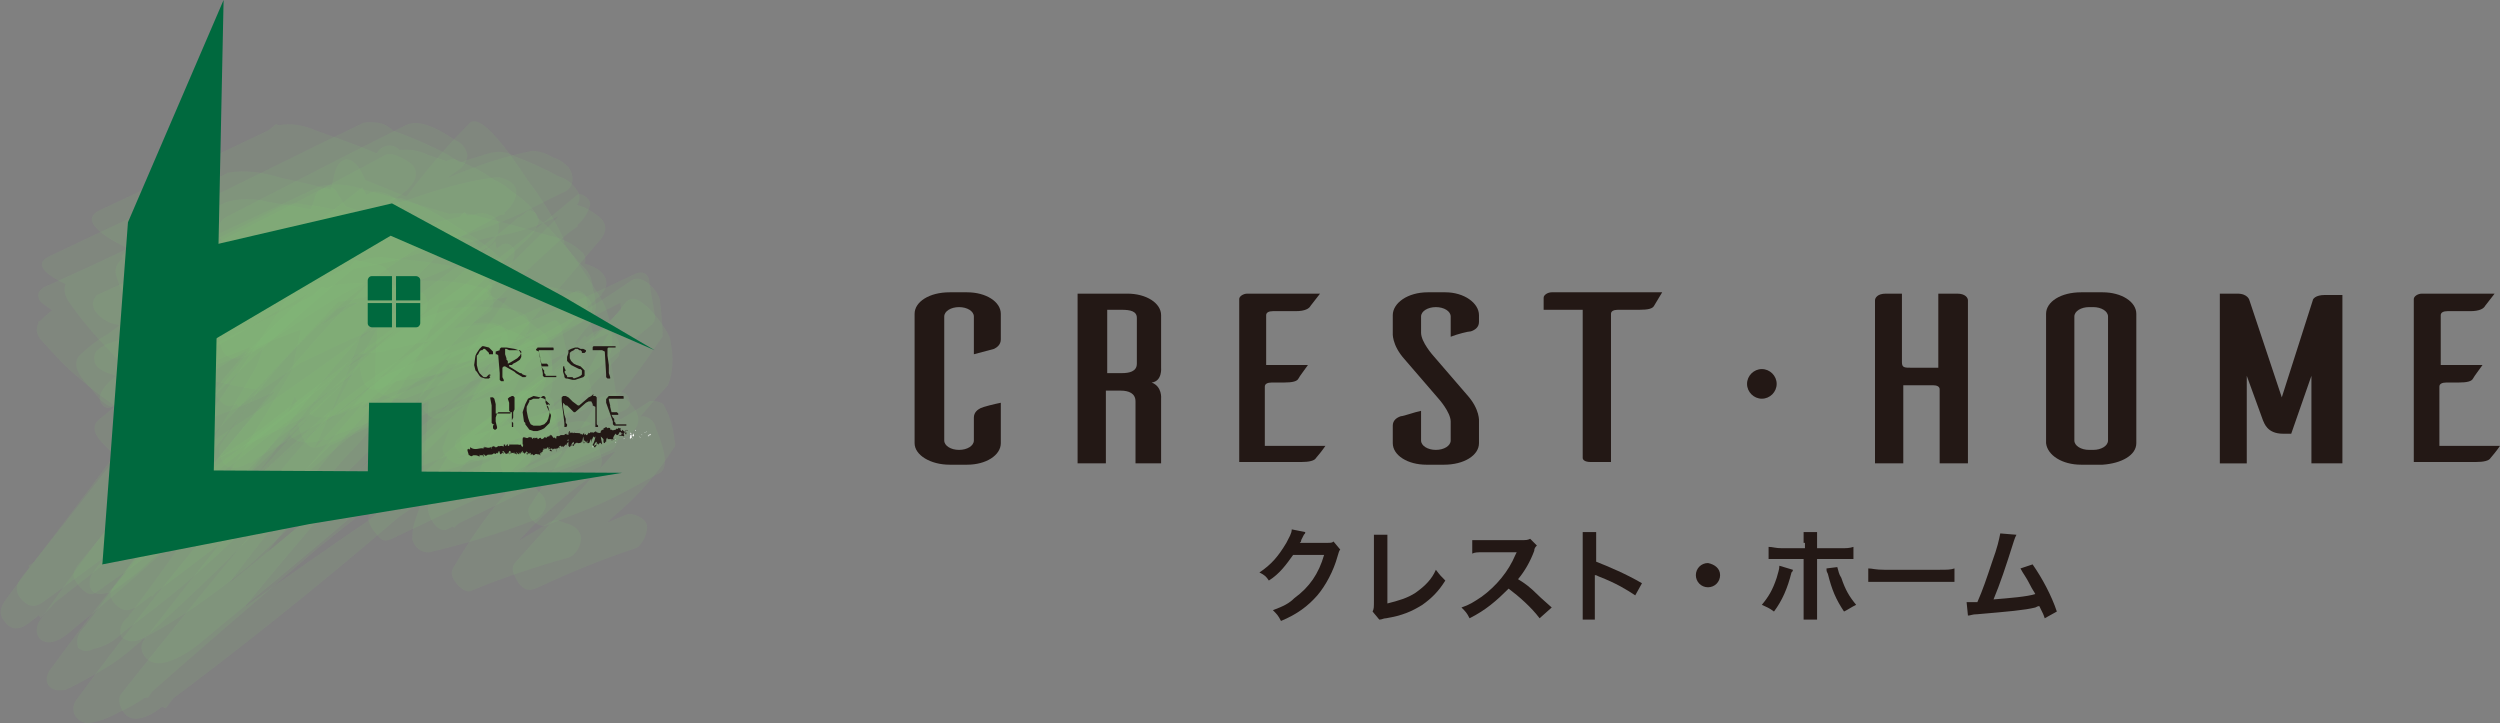 <?xml version="1.0" encoding="utf-8"?>
<!-- Generator: Adobe Illustrator 21.0.0, SVG Export Plug-In . SVG Version: 6.00 Build 0)  -->
<svg version="1.1" id="レイヤー_1" xmlns="http://www.w3.org/2000/svg" xmlns:xlink="http://www.w3.org/1999/xlink" x="0px"
	 y="0px" viewBox="0 0 185.6 53.7" style="enable-background:new 0 0 185.6 53.7;" xml:space="preserve">
<rect x="0" y="0" width="185.6" height="53.7" fill="#808080" stroke="none"/>
<style type="text/css">
	.st0{fill:#231815;}
	.st1{opacity:0.109;}
	.st2{fill:#87C576;}
	.st3{fill:#00693E;}
	.st4{fill:#FFFFFF;}
</style>
<g>
	<g>
		<path class="st0" d="M99.5,40.8c-0.1,0.1-0.1,0.2-0.2,0.5c-0.3,1.1-0.9,2.2-1.5,2.9c-0.7,0.8-1.5,1.4-2.7,1.9
			c-0.2-0.4-0.3-0.5-0.6-0.8c0.8-0.3,1.2-0.5,1.6-0.9c1.1-0.8,1.8-1.8,2.2-3.2l-2.3,0c-0.5,0.7-1,1.4-1.8,1.9
			c-0.2-0.3-0.3-0.4-0.7-0.6c0.9-0.6,1.4-1.2,2-2.2c0.2-0.4,0.4-0.7,0.4-1l1,0.2c0,0.1,0,0.1-0.1,0.2c0,0,0,0-0.1,0.2
			c0,0,0,0-0.1,0.2c0,0.1,0,0.1-0.1,0.2c0.1,0,0.2,0,0.4,0l1.6,0c0.3,0,0.4,0,0.5-0.1L99.5,40.8z"/>
		<path class="st0" d="M103,39.7c0,0.2,0,0.4,0,0.8l0,4.3c0.8-0.2,1.5-0.4,2.1-0.8c0.7-0.5,1.2-1,1.5-1.7c0.3,0.4,0.4,0.5,0.7,0.8
			c-0.5,0.8-1,1.3-1.7,1.8c-0.8,0.5-1.5,0.8-2.7,1c-0.2,0-0.3,0.1-0.5,0.1l-0.5-0.6c0.1-0.2,0.1-0.3,0.1-0.8l0-4.1
			c0-0.5,0-0.5,0-0.8L103,39.7z"/>
		<path class="st0" d="M114.3,45.9c-0.6-0.8-1.5-1.6-2.3-2.2c-0.9,0.9-1.7,1.6-2.9,2.2c-0.2-0.4-0.3-0.5-0.6-0.8
			c0.6-0.2,0.9-0.4,1.5-0.8c1.1-0.8,2-1.9,2.5-3.1l0.1-0.2c-0.1,0-0.1,0-2.5,0c-0.4,0-0.6,0-0.8,0.1l0-1c0.2,0,0.4,0,0.7,0h0.2
			l2.7,0c0.4,0,0.5,0,0.7-0.1l0.5,0.5c-0.1,0.1-0.2,0.2-0.2,0.4c-0.3,0.8-0.7,1.5-1.2,2.1c0.5,0.3,0.9,0.6,1.4,1.1
			c0.2,0.2,0.2,0.2,1.1,1L114.3,45.9z"/>
		<path class="st0" d="M117.5,45.9c0-0.2,0-0.4,0-0.8v-4.8c0-0.4,0-0.6,0-0.8h1c0,0.2,0,0.3,0,0.8v1.4c1,0.4,2.2,0.9,3.4,1.6
			l-0.5,0.9c-0.6-0.4-1.4-0.9-2.7-1.4c-0.2-0.1-0.2-0.1-0.3-0.1c0,0.2,0,0.3,0,0.5v2c0,0.4,0,0.6,0,0.8H117.5z"/>
		<path class="st0" d="M127.7,42.7c0,0.5-0.4,0.9-0.9,0.9c-0.5,0-0.9-0.4-0.9-0.9c0-0.5,0.4-0.9,0.9-0.9
			C127.3,41.9,127.7,42.2,127.7,42.7"/>
		<path class="st0" d="M133.1,42.3c0,0.1,0,0.1-0.1,0.2c-0.3,1.2-0.7,2.1-1.3,2.9c-0.4-0.3-0.5-0.3-0.9-0.5c0.5-0.6,0.8-1.1,1.1-2
			c0.1-0.4,0.2-0.6,0.2-0.9L133.1,42.3z M133.9,40.3c0-0.4,0-0.6,0-0.8h1c0,0.2,0,0.3,0,0.8v0.4h1.7c0.5,0,0.7,0,1-0.1v0.9
			c-0.3,0-0.5,0-1,0h-1.7v3.7c0,0.4,0,0.6,0,0.8h-1c0-0.2,0-0.5,0-0.9v-3.6h-1.7c-0.5,0-0.7,0-0.9,0v-0.9c0.3,0,0.5,0.1,1,0.1h1.7
			V40.3z M136.4,42.1c0.1,0.3,0.1,0.5,0.3,0.8c0.3,0.9,0.6,1.4,1.1,2c-0.4,0.2-0.5,0.3-0.9,0.5c-0.6-0.9-0.9-1.6-1.2-2.8
			c-0.1-0.2-0.1-0.2-0.1-0.4L136.4,42.1z"/>
		<path class="st0" d="M138.7,42.2c0.3,0,0.5,0.1,1.2,0.1h4c0.7,0,0.9,0,1.2-0.1v1c-0.3,0-0.4,0-1.2,0h-4c-0.8,0-0.9,0-1.2,0V42.2z"
			/>
		<path class="st0" d="M149.7,39.7c-0.1,0.2-0.1,0.2-0.2,0.5c-0.6,1.9-1,3.1-1.5,4.3c1.2-0.1,2.5-0.2,3.1-0.4
			c-0.1-0.2-0.2-0.3-0.4-0.7c-0.3-0.6-0.5-0.8-0.7-1.2l0.9-0.3c0.7,1,1.4,2.3,1.8,3.5l-0.9,0.5c-0.1-0.3-0.1-0.3-0.4-0.9
			c-0.1,0-0.1,0-0.3,0.1c-0.8,0.2-2,0.3-4.3,0.5c-0.4,0-0.5,0.1-0.7,0.1l-0.1-1h0.2c0.2,0,0.3,0,0.6,0c0.4-0.9,0.7-1.8,1.1-3
			c0.4-1.1,0.5-1.6,0.6-2.1L149.7,39.7z"/>
	</g>
	<g>
		<g class="st1">
			<g>
				<path class="st2" d="M15,25.6c4.6-2.3,9.2-4.6,13.8-6.9c-4-1.2-8-2.4-12-3.6c-4.4,3.3-9.1,6.3-14,8.8c2.5,2.2,5.1,4.5,7.6,6.7
					c1.4-1.1,2.8-2.1,4.3-3.2c-0.2,0.1-0.3,0.2-0.5,0.4c5.9-2.3,11.8-4.5,17.8-6.5c-0.3,0.1-0.7,0.2-1,0.3c1.7-0.4,3.4-0.9,5.1-1.3
					c0.4-0.2,0.5-0.5,0.3-0.8c-0.1-0.5-0.4-0.8-1-0.9c-3.4-1.1-6.7-2.3-10.1-3.4c0.2,0.2,0.4,0.3,0.6,0.5c-0.3-0.5-0.7-1.1-1-1.6
					c-0.3-0.3-0.6-0.3-0.9-0.1c-0.4,0.1-0.6,0.4-0.7,0.9c-1.6,4.6-3.2,9.3-4.8,13.9c1.1-2.2,2.3-4.5,3.4-6.7
					c-4.6,8.5-9.8,16.7-15.6,24.4c-0.5,0.5-0.7,1-0.5,1.6c0.4,0.3,0.7,0.3,1.1,0.1c0.9-0.2,1.6-0.6,2.3-1.3c1.6-1.2,3.2-2.4,4.7-3.7
					c2.1-1.8,4.1-3.7,6-5.7c4.2-3.8,8.1-7.9,11.7-12.3c-0.2,0.1-0.3,0.3-0.5,0.4c2.2-1.7,4.3-3.4,6.5-5.1c-2.9-1.8-5.8-3.6-8.6-5.5
					c-2.8,3.1-5.6,6.1-8.5,9.1c-0.2,0.9-0.1,1.7,0.3,2.5c0.4,1.1,0.8,2.2,1.3,3.3c0.3,0.8,1.2,3.7,2.6,3.1
					c5.1-2.5,10.4-4.7,15.8-6.4l-7.7-4.5c0.6,0.7,1.1,1.4,1.7,2.1c-0.5-0.8-1-1.6-1.5-2.3c-1.1,4.1-1.1,7.7-1.5,12.2
					c0-0.4-0.4,3.5,0.7,3.1c3.1-0.7,6.2-1.8,9.1-3.2c0.5-0.3,0.6-0.8,0.4-1.4c-0.4-1.3-0.9-2.6-1.5-3.9c-0.1-0.3-2-5.2-3.3-4.2
					c-0.6,0.5-1.3,1-1.9,1.4l0.5-0.4c-0.8,0.3-1.5,0.5-2.3,0.8c-0.2,3.5-0.3,7.1-0.5,10.6c1.4-1.4,2.8-2.9,4.2-4.3
					c-0.2,0.2-0.3,0.3-0.5,0.5c5-4.4,4.8-2.5,4.5-7.5c-0.2-0.6-0.6-1-1.1-1.3c-0.8-0.7-1.7-1.3-2.6-1.9c-0.7-0.4-1.4-0.8-2-1.2
					c-0.7-0.6-1.5-0.8-2.4-0.8c-7,0.4-4.1-0.1-12.1,3.3l3.7,9.4c4.3-4.2,8.7-8.3,13-12.6c1.2-1.1-3.4-3.6-3.7-3.8
					c-1.1-0.8-2.3-1.4-3.6-1.9c-0.6-0.2-1-0.2-1.4,0.3c-3.2,4.2-4.9,9.2-5.1,14.9l2.5-5.5c-3.7,4.8-7.4,9.7-11.1,14.5
					c1.5-1.6,3-3.3,4.5-4.9L8.1,45c2.8-1.4,5.5-2.8,8.3-4.2c3.4-6.3,6.3-12.8,8.6-19.5c-1.5,2.8-3,5.6-4.5,8.4
					c1.7-2.2,3.4-4.5,5.1-6.7c-0.2,0.1-0.4,0.2-0.6,0.3c1.7-0.2,3.5-0.4,5.2-0.6c2.2-0.3,4.2-1.1,6-2.4c0.5-0.3,0.6-0.7,0.2-1.1
					c-0.8-0.7-1.7-1-2.7-1.2c-1.8-0.4-3.7-0.8-5.5-1.1c-1-0.3-2-0.3-3,0c-4.1,1.5-8.1,3.1-12.2,4.6c0.3-0.1,0.6-0.2,0.9-0.3
					c-1.6,0.3-3.2,0.6-4.9,0.9C9.4,22.1,9.7,22,10,22c-2.8-0.8-5.1-0.2-7.1,1.9c-0.3,0.5-0.2,1,0.2,1.4c0.9,1,1.8,2,2.8,2.8
					c1,0.9,2.1,1.7,3.2,2.4c0.5,0.3,1,0.3,1.4,0c6.1-3.9,12.2-7.9,18.3-11.9c1.9-1.3-2.5-2.3-2.8-2.4c-2-0.5-4-0.9-6-1.2
					c-1.1-0.3-2.2-0.3-3.2,0c-4.5,2.1-9,4.3-13.5,6.3c-0.5,0.3-0.6,0.6-0.3,1.1c0.8,0.7,1.8,1.2,2.9,1.4c1.9,0.6,3.9,1.1,5.8,1.5
					C12.9,25.8,14,25.8,15,25.6"/>
			</g>
		</g>
		<g class="st1">
			<g>
				<path class="st2" d="M16.7,21.1c4.5-2.4,9.1-4.7,13.7-7c-3.3-1.6-6.6-3.3-9.9-4.9c-4,3.2-7.8,6.4-11.5,9.8
					c1.2,2.3,2.5,4.6,3.7,6.9c1.4-1,2.9-2,4.3-3c-0.2,0.1-0.4,0.2-0.6,0.3c3.5-1.6,7.1-3,10.8-4.4c1.4-0.6,2.9-1.1,4.3-1.5
					c2.1-0.7,4.2-1.3,6.3-1.7c-3.1-1.4-6.2-2.8-9.2-4.1c-0.1,0.2-0.2,0.5-0.3,0.7c0.7,0,1.3,0,2,0l-0.6-1c-0.4-0.6-1.3-0.5-1.7,0.1
					C21.6,22.2,14.6,32.6,6.9,42.5c-0.4,0.5-0.4,1.6,0.5,1.6C7.7,44.1,8,44,8.2,44c1-0.7,2-1.4,2.9-2.3c4.9-4.1,9.6-8.4,14.1-13
					c4.2-4.4,8.8-8.3,14-11.5l-6.5-4.9c-1.3,1.6-2.6,3.2-3.9,4.8c-1.1,1.3-1.6,3-1.5,4.9c-0.2,0.8-1.7,7.9,1,6.8
					c5.2-2.2,10.3-4.5,15.4-6.8l-5.5-4.6c0.4,0.8,0.8,1.6,1.2,2.3c-0.2-0.7-0.3-1.4-0.5-2.1c-0.3,4.2-1.6,8.2-3.8,11.8
					c-0.4,1-1.1,2.3-0.9,3.4c0.1,0.5,0.5,1,1.1,0.8c2.8-0.8,5.5-1.9,8.1-3.2c0.4-0.2,0.6-0.7,0.6-1.1c-0.1-0.4-0.2-0.8-0.3-1.2
					c-0.3-0.9-0.6-1.7-0.9-2.5c-0.4-1-1.4-3.3-2.7-1.9c-0.8,1.1-1.8,1.9-3,2.5c-0.4,2.3-0.8,4.7-1.3,7c2.7-2.8,5.3-5.7,7.7-8.8
					c0.8-0.8,0.9-1.8,0.5-3c0-0.7-0.3-1.3-0.9-1.8c-0.6-0.7-1.2-1.4-1.8-2.1c-0.8-0.8-1.7-2.1-3-1.4c-3.6,1.8-7.1,3.6-10.6,5.4
					c0.2,2.4,0.4,4.9,0.6,7.3c3.2-4.5,7-8.5,11.4-12c1.1-1.1-2.5-3.1-2.8-3.3C36,12.8,35,12.3,34,11.9c-0.5-0.2-0.9,0-1.3,0.4
					c-1.9,1-3.6,2.3-4.9,4c-2.9,5.2-6.1,10.1-9.7,14.8c0.3-0.3,0.5-0.6,0.8-0.9c-3.7,3.7-7.4,7.5-11,11.2c1.9-0.8,3.8-1.6,5.8-2.3
					c1.9-3,3.9-5.9,5.8-8.9c-0.3,0.4-0.5,0.8-0.8,1.2c2.1-2.6,4.1-5.3,5.9-8.1c1.2-1.8,2.3-3.6,3.5-5.4c-0.2,0.2-0.4,0.3-0.6,0.5
					c1.5-0.3,3-0.5,4.5-0.7c0.5-0.1,1-0.2,1.6-0.3c1.6-0.2,3-0.7,4.4-1.6c0.5-0.2,0.6-0.6,0.4-1.1c-0.5-0.7-1.2-1.2-2.1-1.5
					c-1.5-0.7-3-1.2-4.5-1.7c-0.8-0.4-1.7-0.5-2.6-0.3c-2.8,0.8-5.5,1.8-8.2,2.9c-1.8,0.8-3.7,1.5-5.7,2c-1.2,0.4-2.4,0.6-3.6,0.8
					c-1.1,0.4-2,1.2-2.6,2.3c-0.4,0.3-0.6,0.7-0.5,1.2c0.3,1,0.7,1.9,1.2,2.8c0.3,0.6,1.7,3.7,3,2.8c5.8-4.1,11.6-8.1,17.7-11.8
					c1.7-1.1-1.4-2.3-2-2.6c-1.6-0.7-3.3-1.3-5-1.9c-0.9-0.4-1.9-0.6-2.8-0.4c-4.4,2.1-8.8,4.2-13.3,6.3c-1.9,0.9,1.4,2.5,1.8,2.7
					c1.6,0.8,3.2,1.5,4.9,2.2C14.8,21,15.8,21.2,16.7,21.1"/>
			</g>
		</g>
		<g class="st1">
			<g>
				<path class="st2" d="M17.8,24.8c4.5-2.4,9.1-4.7,13.7-7c-4.9-1.7-9.7-3.3-14.6-5c-2.2,1.6-4.4,3.2-6.7,4.9
					c0.2-0.1,0.4-0.2,0.6-0.4L5,20.8c2.7,2.9,5.3,5.8,8,8.7c1.5-1.1,3-2.2,4.5-3.2c-0.2,0.1-0.4,0.2-0.6,0.3
					c3.7-1.5,7.3-2.9,11.1-4.1c3.6-1.2,7.1-2.2,10.8-3c0.5-0.2,0.6-0.4,0.4-0.8c-0.1-0.5-0.5-0.9-1.1-1c-3.9-1.5-7.7-3-11.6-4.6
					c0.5,0.6,1,1.3,1.5,1.9c-0.4-0.8-0.8-1.5-1.2-2.3c-0.7-1.3-1.7-1.1-2,0.3c-1.1,5-2.1,10-3.2,14.9c0.7-1.4,1.5-2.8,2.2-4.2
					c-4.2,7.7-9,15.1-14.3,22.1c-0.5,0.4-0.7,0.9-0.5,1.5c0.5,0.4,1,0.4,1.6,0.1c1.4-0.7,2.8-1.6,4.1-2.5c1.3-0.9,2.6-1.9,3.8-2.9
					c3.5-3.3,7-6.6,10.4-10c4.1-4.5,8.3-8.8,12.7-13c0.4-0.5,0.4-1,0.1-1.6c-0.7-1.4-1.5-2.7-2.5-4c-0.1-0.1-3.4-5.5-4.4-4.2
					c-2.2,2.2-4.1,4.6-5.9,7.1c-1.5,2-1.8,4.5-0.8,7.4c-0.2,2-0.3,4-0.2,6c0,0.2,0.2,2.4,1,2.1c5.5-2.1,10.9-4.4,16.1-7
					c-2.3-2.7-4.6-5.3-6.8-8c0.4,1,0.9,2,1.3,3c-0.3-1-0.6-2-0.9-2.9c-0.1,6.1-1.1,12.2-3,18.1c-0.2,0.9,0.2,1.7,1.1,1.4
					c2.9-0.7,5.7-1.7,8.5-2.9c0.6-0.2,0.7-0.8,0.8-1.4c0-0.6-0.1-1.3-0.1-1.9c-0.2-1.3-0.4-2.7-0.7-4c-0.2-1.1-0.4-2.6-1.1-3.6
					c-0.4-0.5-0.9-0.9-1.4-0.2c-0.5,0.6-1,1.3-1.5,1.9c0.4,0,0.8,0.1,1.2,0.1c-0.9-1.2-1.7-2.4-2.6-3.6c0.3,3.6,0.7,7.3,1,10.9
					c1.6-1.4,3-2.9,4.1-4.7c0.6-0.8,0.7-1.7,0.4-2.8c-0.1-1-0.5-1.9-1.1-2.7c-0.7-1.2-1.5-2.3-2.3-3.4c-0.6-0.9-1.3-1.7-2.1-2.5
					c-0.4-0.5-0.9-0.6-1.5-0.4c-0.9,0.8-1.8,1.6-2.6,2.4c0.2-0.1,0.4-0.2,0.5-0.4c-2.5,1.3-4.9,2.6-7.4,3.8l0.7,10.5
					c3.4-4.8,7.5-9,12.1-12.5c-2.4-3.1-4.7-6.2-7.1-9.2c-0.1,4.1-0.2,8.2-0.3,12.2c0.2-2.3,0.4-4.6,0.6-6.9
					c-2.5,5.3-5.1,10.5-7.6,15.8c1.5-2.3,3-4.6,4.6-6.9c-4.4,4.8-8.8,9.7-13.2,14.5c1-1,2-2,3.1-3L9.5,45.7c3.2-1.6,6.4-3.1,9.6-4.7
					c2-3.1,3.7-6.3,5.1-9.6c1.6-3.5,2.9-7.1,3.9-10.8c-1.6,2.7-3.2,5.4-4.8,8.1c2.3-2.5,4.5-5,6.8-7.5l-0.4,0.5c1.4,0,2.7-0.2,4-0.5
					c1.8-0.2,3.5-0.9,5-1.9c2.3-1.1-3.1-2.6-3-2.6c-2.2-0.6-4.4-1.2-6.6-1.7c-1.2-0.4-2.4-0.5-3.6-0.3c-2,0.7-4,1.5-6,2.2
					c-1.9,0.7-3.8,1.3-5.8,1.7c0.4,0,0.8-0.1,1.1-0.1c-1.5,0.1-2.9,0.2-4.4,0.2c0.4,0,0.7,0,1.1,0C10.2,18.1,9,18,7.9,18.5
					C6.8,19,5.8,19.8,5,20.8c-0.3,0.5-0.3,1,0.1,1.6c0.9,1.3,1.9,2.5,3,3.6c1,1.2,2.1,2.2,3.3,3.2c0.5,0.4,1,0.5,1.6,0.2
					c3-1.9,6-3.9,9.1-5.8c-0.2,0.1-0.4,0.2-0.6,0.4c3.3-2.1,6.6-4.2,10-6.2c0.6-0.2,0.7-0.6,0.3-1.1c-1.1-0.8-2.3-1.3-3.6-1.6
					c-2.4-0.7-4.9-1.4-7.3-1.9c-1.3-0.4-2.6-0.6-3.9-0.4c-4.4,2-8.9,4.1-13.3,6.2c-2.4,1.1,3.2,2.9,3.2,2.9c2.4,0.9,4.7,1.6,7.2,2.3
					C15.2,24.7,16.5,24.9,17.8,24.8"/>
			</g>
		</g>
		<g class="st1">
			<g>
				<path class="st2" d="M22,28.7c4.6-2.3,9.2-4.7,13.8-7c-3.1-0.8-6.3-1.6-9.4-2.4c-5.3,6.7-4.9,6.2-10,13.7
					c-0.3,0.4,0,1.2,0.3,1.5c0.5,0.4,1.2,0.2,1.7-0.1c3.9-2.3,7.9-4.4,12-6.2c1.4-0.6,2.8-1.2,4.2-1.9c2.6-1.1,5.3-1.9,8.1-2.5
					c-2.3-0.6-4.6-1.2-7-1.8c0,0.6,0,1.1,0,1.7c0.2-0.4,0.3-0.7,0.5-1.1c-0.5,0.6-0.9,1.1-1.4,1.7c0.3-0.2,0.6-0.4,1-0.6
					c-0.8,0.2-1.6,0.4-2.4,0.6c0.3,0,0.7,0,1,0c-0.4-0.1-0.8-0.2-1.2-0.3c-1-0.2-1.6,0.6-2.2,1.3c-4,4.5-7.9,9.1-11.8,13.7
					C15.8,43,12.4,47.2,9,51.5C8.6,52,9.1,53,9.5,53.2c0.6,0.4,1.5,0,2.1-0.4c6.2-4.6,12.2-9.4,18-14.4c5.4-3.7,10.6-7.6,15.7-11.7
					c-0.6-0.6-1.3-1.2-1.9-1.8c-3.6,4.3-7.4,8.5-11.5,12.3c-0.5,0.5,0.4,2.5,1.3,2.1c5.1-2.6,10.3-4.9,15.6-7.1l-1.1-1.8
					c-0.2,0.5-0.3,1-0.5,1.5c0.1-0.1,0.2-0.3,0.3-0.4l-9.2,10.2c-0.5,0.5-0.1,1.1,0.2,1.6c0.5,0.6,0.8,0.6,1.5,0.3
					c2.3-1.1,4.8-2.1,7.2-2.9c0.5-0.2,1-1.3,0.8-1.8c-0.1-0.4-1-0.9-1.5-0.7c-2.4,1-4.9,2-7.3,3c0.4,0.7,0.8,1.4,1.2,2.1
					c1.7-1.6,3.4-3.3,5.1-4.9c1.8-1.5,3.3-3.2,4.5-5.1c0.1-0.1,0.2-0.3,0.1-0.5c-0.1-0.9-0.3-1.8-0.8-2.7c-0.1-0.3-0.9-0.4-1.1-0.3
					c-4.9,3.2-10.2,5.6-15.8,7.3c0.4,0.7,0.8,1.4,1.3,2.1c4.2-4.1,8.3-8.3,12.2-12.7c0.3-0.4,0-1.5-0.3-1.7
					c-0.4-0.4-1.2-0.4-1.6-0.1c-5.6,4.5-11.2,9.1-16.6,13.9c-6,4.1-11.9,8.3-17.7,12.7c0.9,0.4,1.7,0.9,2.6,1.3
					c3.2-4.3,6.6-8.5,10.1-12.6c4-4.7,7.9-9.5,11.9-14.2c-0.6,0.5-1.1,0.9-1.7,1.4c2.4-0.4,4.8-0.9,7.1-1.4c1.4-0.6,2.8-1.3,4-2.3
					c0.3-0.4,0.4-0.7,0.1-1.2c-0.3-0.4-0.7-0.6-1.2-0.6c-0.8-0.2-1.6-0.4-2.5-0.5c-1-0.2-2.1-0.2-3.2-0.1c-2.5,0.9-5,1.9-7.3,3.2
					c-1.8,1-3.6,2-5.4,3c-1.4,0.7-2.6,1.5-3.8,2.5c-1.3,1-2.6,2.1-3.8,3.2c0.7,0.5,1.4,0.9,2,1.4c5.4-4.7,11.2-8.9,17.4-12.6
					c0.4-0.3,0.5-0.7,0.2-1.1c-0.7-0.6-1.5-0.9-2.4-0.9c-1.6-0.3-3.1-0.5-4.7-0.6c-0.9-0.2-1.7-0.1-2.5,0.3c-4.5,2.2-9,4.3-13.5,6.4
					c-0.4,0.3-0.5,0.7-0.2,1.1c0.6,0.6,1.4,1,2.2,1.1c1.5,0.4,3,0.7,4.6,0.9C20.4,29,21.2,29,22,28.7"/>
			</g>
		</g>
		<g class="st1">
			<g>
				<path class="st2" d="M21.7,25.2c4.6-2.4,9.2-4.7,13.8-7c-4.1-1.4-8.3-2.7-12.4-4.1c-3.4,3.1-6.2,6.6-8.4,10.6
					c-0.3,0.5-0.3,1.1,0,1.6c0.2,0.7,0.5,1.4,0.8,2c0.3,0.6,1,2.4,2,1.7c2-1.5,4.1-2.8,6.4-3.8c2-1,4.1-1.9,6.2-2.6
					c1.5-0.5,2.9-1.1,4.4-1.6c2.7-1,5.5-1.7,8.4-2.3c-3.5-1.2-7-2.3-10.5-3.4c0.1,0.7,0.3,1.4,0.4,2.1c0.4-0.4,0.7-0.8,1.1-1.2
					c-0.4,0.1-0.9,0.3-1.3,0.4c0.4,0,0.8,0,1.2-0.1c-0.2-0.1-0.5-0.3-0.7-0.4c-0.8-0.4-1.3,0.4-1.6,0.9c-2.3,4.2-4.6,8.3-6.8,12.5
					c0.2-0.2,0.4-0.5,0.6-0.7c-5.1,5.7-9.9,11.6-14.6,17.7c-0.5,0.6,0,1.5,0.7,1.7c1,0.3,2.7-0.8,3.4-1.4c4.1-3.4,8.1-6.7,12.1-10.1
					c2.6-2,5-4.3,7.2-6.7c3.1-3.5,6.6-6.5,10.6-9.1c-1.7-0.9-3.5-1.7-5.2-2.6c-2.8,4.3-4.9,9-6.6,13.8c-0.3,0.6,0.9,1.6,1.5,1.3
					c5.2-2.2,10.2-4.9,15-7.9c-1.2-1-2.3-2-3.5-3c0.1,0.5,0.3,0.9,0.4,1.4c-0.1-0.4-0.1-0.7-0.2-1.1c-0.6,2.3-1.3,4.6-1.9,6.9
					c0.3-0.7,0.6-1.3,0.9-2c-1.9,3-3.9,6-5.8,8.9c-0.4,0.7,0.7,1.7,1.3,1.4c4.6-1.8,4.2-1.6,8.4-3.9c0.9-0.5-0.1-2.8-0.3-3.3
					c-0.1-0.5-0.4-0.8-0.9-0.9c-0.4,0-0.8,0.1-1.1,0.3c-1.5,1.7-3.2,3-5.2,4.1c0.5,0.6,1.1,1.2,1.6,1.7c1.9-3,4.1-5.8,6.5-8.4
					c0.4-1,0.4-2.1,0.2-3.2c0-0.7-1.3-2.2-1.7-2.6c-0.5-0.4-1.1-1-1.7-0.3c-2.9,3.8-6.6,6.5-11.2,8.1c0.4,0.7,0.8,1.3,1.1,2
					c1-1.9,2-3.9,2.9-5.8c-0.1,0.1-0.2,0.3-0.3,0.4c1.9-1.8,3.8-3.6,5.7-5.3c0.3-0.3,0.5-0.7,0.4-1.1c-0.2-0.8-1.1-1.1-1.8-1.3
					c-0.8-0.3-1.6-0.6-2.4-0.8c-0.7-0.1-1,0-1.4,0.6c-2,3.5-4.5,6.8-7.3,9.7c-5.9,7-12.8,13.1-20.8,18c1.3,0.1,2.7,0.2,4,0.2
					c3.2-4.6,6.6-9,10.3-13.2c3.8-3.8,6.4-8.4,7.7-13.7l-1.6,2.2c1.4-0.2,2.7-0.3,4.1-0.2c2.6-0.2,5-0.9,7.2-2.4
					c0.5-0.3,0.6-0.6,0.3-1.1c-0.7-0.7-1.5-1.1-2.5-1.3c-1.7-0.5-3.4-1-5.1-1.4c-0.9-0.3-1.9-0.4-2.8-0.1c-1.9,0.7-3.8,1.4-5.7,2.2
					c-1.8,0.8-3.6,1.5-5.4,2.1c-0.9,0.3-1.9,0.5-2.8,0.8c-1.7,0.9-3.1,2.2-4.2,3.8c1,1.8,1.9,3.5,2.9,5.3c2.8-2,5.7-4,8.5-6
					l-0.5,0.4c3.3-2.1,6.7-4.1,10-6.2c2-1.2-2.3-2.5-2.6-2.6c-2-0.6-4-1.2-6-1.7c-1.1-0.4-2.2-0.5-3.3-0.3
					c-4.4,2.1-8.8,4.1-13.2,6.2c-2.1,1,2.2,2.7,2.4,2.8c1.9,0.8,3.8,1.5,5.8,2.1C19.5,25.1,20.6,25.3,21.7,25.2"/>
			</g>
		</g>
		<g class="st1">
			<g>
				<path class="st2" d="M16.1,21.6c4.6-2.4,9.2-4.8,13.8-7.2c-0.6-0.8-1.2-1.7-1.8-2.5c-6,4.9-12,9.6-18.1,14.3
					c-0.4,0.3-1.2,1-1,1.5c0.2,0.6,0.7,0.5,1.1,0.2c4.7-3,9.4-5.9,14.6-8c1.5-0.6,2.9-1.2,4.4-1.8c2.7-1,5.5-1.7,8.4-2.2
					c-0.4-0.8-0.8-1.6-1.2-2.3c-0.8,0.8-1.5,1.6-2.3,2.4c0.3-0.2,0.7-0.4,1-0.6c-2.8,1.2-5.6,1.8-8.6,1.8c-0.4,0.1-0.7,0.2-1,0.5
					c-4.4,2.4-8.2,5.5-11.5,9.2c-3.9,5.3-8,10.6-12.1,15.7c-0.5,0.6-0.8,1.1-0.3,1.8c0.5,0.6,1,0.8,1.7,0.3
					c6.5-4.7,12.9-9.6,19.1-14.7c5.2-4.3,10.6-8.2,16.3-11.9c0-0.7-0.1-1.3-0.1-2c-5.1,4.7-10.2,9.4-15.3,14.1
					c-0.3,0.3-0.3,0.6,0.1,0.7c0.5,0.2,1.5,0,2-0.2c5.6-2.3,11.2-4.7,16.8-6.9c-0.2-0.2-0.5-0.4-0.7-0.7c-4,3.7-7.9,7.3-11.9,11
					c-0.4,0.2-0.5,0.8-0.1,1.1c0.4,0.4,1.5,0.4,2,0.2c3.8-1.1,5.4-1.6,9.1-2.9c0.5-0.2,1.4-0.7,1.5-1.2c0.1-0.3-0.3-1.1-0.7-0.9
					c-3.9,1.2-7.8,2.5-11.7,3.7c0.6,0.4,1.2,0.9,1.8,1.3c4.2-3.4,8.3-6.8,12.6-10.1c0.1-0.2,0.1-0.5,0-0.7c-0.2-0.9-0.3-1.7-0.5-2.6
					c0-0.2-0.5-0.5-0.7-0.4l-19.4,8.6c0.7,0.1,1.5,0.2,2.2,0.3c4.4-4.2,8.8-8.3,13.3-12.5c0.4-0.3,1.1-1.1,1.1-1.7
					c0-0.3-0.5-0.9-0.9-0.6c-6,4.8-12.2,9.4-18.5,13.8C14.2,33.8,8.2,38,2.1,42c0.5,0.7,0.9,1.4,1.4,2.1
					c6.7-9.2,14.4-17.4,23.3-24.6l-1,0.5c2.4-0.3,4.7-0.9,7-1.8c1.6-0.7,3.1-1.5,4.6-2.4c0.5-0.3,1.1-1.2,0.9-1.8
					c-0.2-0.6-1.2-1-1.8-0.8c-2.1,0.3-4.1,0.9-6.1,1.6c-2.2,0.6-4.3,1.5-6.3,2.5c-1.4,0.7-2.8,1.4-4.1,2.1c-3.6,1.8-6.9,4-10,6.6
					c0.1,0.6,0.1,1.2,0.2,1.8c6.6-4.5,13.2-9,19.8-13.5c0.5-0.4,1.1-1.1,0.8-1.8c-0.2-0.5-1.7-1.3-2.2-1c-4.6,2.5-9.2,4.9-13.9,7.2
					c-0.6,0.3-1.1,1.2-0.8,1.8C14,21.1,15.6,21.9,16.1,21.6"/>
			</g>
		</g>
		<g class="st1">
			<g>
				<path class="st2" d="M14.2,25c4.4-2.4,8.9-4.8,13.5-7c-2.3-0.9-4.6-1.8-7-2.6C15.9,19,11,22.6,6.1,26.2
					c-1.1,0.8,0.1,2.1,0.7,2.7c0.7,0.9,1.4,1.8,2.6,1.1c1.8-1.4,3.7-2.4,5.9-3c2.3-0.8,4.5-1.7,6.7-2.8c1.5-0.6,2.9-1.2,4.4-1.8
					c2.7-1,5.5-1.9,8.3-2.5c-2-0.6-3.9-1.1-5.9-1.7c0.1,0.2,0.2,0.5,0.2,0.7l0.6-1.5c-0.4,0.2-0.8,0.5-1.1,0.7
					c0.4-0.1,0.7-0.2,1.1-0.3c-0.4-0.3-0.8-0.6-1.2-0.9c-0.6-0.7-1.8,0.5-2.1,0.8C20.9,22.9,16,28.5,11.6,34.5
					C8.6,38.3,5.7,42.1,3,46c-0.4,0.5-0.4,1.3,0.2,1.6c0.9,0.4,1.9-0.6,2.5-1.1c5.3-4.3,10.3-9,15-14c4.9-3.6,9.9-6.9,15.2-10
					c-1.5-0.7-3-1.4-4.6-2.1c-3,2.7-6,5.4-9,8.1c-0.9,0.8-0.3,2.7,0,3.6c0.4,1.1,0.9,1.4,1.9,0.9c4.8-2.2,9.8-4.1,15-5.5
					c-1.4-0.5-2.7-1-4.1-1.5c0.3,0.3,0.6,0.7,0.8,1c-0.1-0.7-0.3-1.4-0.4-2c-1.8,1.8-3.3,3.8-4.5,6.1c-0.4,0.7-2.7,7,0.1,6.2
					c2.6-0.6,5.1-1.4,7.5-2.5c1.2-0.4,0.9-1.4,0.3-2.2c-0.6-0.7-1.2-1.4-1.9-2c-0.4-0.5-0.8-0.7-1.4-0.6c-1.2,0.2-2.4,0.4-3.5,0.6
					l-0.5,6.2c2.5-2.8,5.4-5.3,8.5-7.5c0.6-1,0.6-2,0-3.2c-0.1-0.7-1.1-1-1.6-1.3c-0.7-0.3-1.9-0.9-2.7-0.7
					c-4.8,0.5-9.3,1.9-13.5,4.2c0.6,1.5,1.3,3,1.9,4.6c4-3.6,8.1-7.3,12.1-10.9c0.2-0.4,0.3-0.7,0.1-1.2c-0.2-0.4-0.4-0.6-0.8-0.6
					c-0.5-0.2-1.1-0.3-1.7-0.4c-0.7-0.1-1.5-0.1-2.2,0c-3.9,1.8-7.6,4-11.1,6.6c-3.3,1.9-5.7,4.7-7.2,8.4c0.2-0.3,0.5-0.6,0.7-0.8
					L4.1,44.7c2-0.9,4-1.8,6.1-2.8c1.8-2.9,3.6-5.8,5.5-8.8c-0.7,1-1.4,2-2.1,2.9c3.9-5.1,8.1-9.9,12.7-14.3c-0.5,0.3-1,0.7-1.5,1
					c1.9-0.2,3.7-0.6,5.5-1c1.9-0.2,3.6-0.9,5.1-2.2c0.3-0.3,0.4-0.7,0.2-1.1c-0.2-0.4-0.5-0.6-1-0.7c-0.7-0.3-1.4-0.5-2.1-0.6
					c-0.9-0.2-1.8-0.3-2.8-0.3c-2.8,0.8-5.6,1.8-8.2,2.9c-2.1,1-4.3,2-6.5,2.9c-1.7,0.9-3.6,1.4-5.5,1.6c-1.2,0.3-2.3,1-3.3,1.9
					c1.1,1.3,2.2,2.6,3.2,3.9c6-4.2,12.1-8.2,18.3-12c0.3-0.3,0.4-0.7,0.2-1.1c-0.4-0.6-1-0.9-1.7-1c-1.2-0.3-2.3-0.6-3.5-0.7
					c-0.7-0.2-1.4-0.1-2,0.2c-4.4,2.3-8.9,4.4-13.5,6.5C6.9,22.2,6.8,22.6,7,23c0.4,0.6,1,1,1.7,1.1c1.2,0.4,2.4,0.7,3.6,1
					C12.9,25.4,13.6,25.3,14.2,25"/>
			</g>
		</g>
		<g class="st1">
			<g>
				<path class="st2" d="M17.8,30c4.3-2.2,8.7-4.5,13-6.7c-2.3-0.7-4.6-1.3-6.9-2c-4.4,4-8.6,8.1-12.6,12.5c-0.5,0.6-0.6,1-0.2,1.6
					c0.4,0.5,0.9,0.9,1.5,0.6c2.1-1.2,4.4-2.4,6.6-3.4c2.3-1.1,4.6-2.2,6.9-3.3c1.4-0.6,2.8-1.2,4.3-1.9c2.6-1,5.3-1.9,8.1-2.5
					c-1.9-0.4-3.9-0.9-5.8-1.3c0,0.4,0,0.8,0,1.3c0.2-0.3,0.3-0.7,0.5-1c-0.4,0.4-0.9,0.8-1.3,1.2c0.4-0.1,0.7-0.2,1.1-0.4
					c-0.7-0.1-1.4-0.3-2.2-0.4c-0.5-0.2-0.9-0.1-1.4,0.3c-0.7,0.4-1.3,0.9-1.9,1.4c-2.8,3-5.5,6-8.2,9c-4.8,5.4-9.3,11.1-13.6,16.9
					c-0.6,0.8-0.1,1.7,0.8,1.8c0.8-0.1,1.6-0.4,2.3-0.8c0.7-0.3,1.4-0.7,2.1-1.2c4.2-3.7,8.5-7.4,12.7-11c5.6-4.5,11.4-8.8,17.2-13
					c-1-0.5-1.9-0.9-2.9-1.4c-2.7,4.6-6.2,8.5-10.4,11.8c-0.4,0.4,0.1,1.2,0.4,1.5c0.4,0.5,0.6,0.7,1.2,0.4
					c4.8-2.3,9.6-4.5,14.5-6.5c-0.7-0.5-1.4-1.1-2.2-1.6c-0.1,0.5-0.1,1.1-0.2,1.6l0.4-1c-3.1,2.7-5.7,5.8-7.8,9.4
					c-0.3,0.4-0.4,0.8,0,1.3c0.2,0.3,0.7,0.8,1.1,0.7c2.4-1,4.8-1.8,7.3-2.5c0.7-0.2,1.2-1.4,0.8-1.9c-0.2-0.4-0.7-0.6-1.1-0.7
					c-0.5-0.2-0.8-0.3-1.3,0.1c-1,0.6-2,1.2-3,1.8c0.3-0.1,0.6-0.2,1-0.3l-3,0.1c0.2,0.9,0.4,1.7,0.5,2.6c2.3-3.1,5-5.8,8.2-8
					c0.3-0.3,0.4-0.6,0.4-1c-0.2-0.7-0.4-1.5-0.5-2.2c-0.2-1-2-0.6-2.6-0.3c-4.5,2.3-9.1,4.5-13.8,6.4c0.5,0.6,1,1.3,1.6,1.9
					c3.8-4,7.6-8.1,11.4-12.1c0.5-0.4,0-1.7-0.4-1.9c-0.7-0.4-1.9,0.1-2.4,0.6c-5.2,3.9-10.4,8-15.4,12.2c-5.5,4.6-11,9-16.8,13.3
					c1.7-0.1,3.4-0.1,5.2-0.2c3-4.5,6.2-8.9,9.6-13.1c3.2-4.3,6.7-8.3,10.4-12.1c-0.9,0.6-1.8,1.2-2.7,1.8c2.5-0.2,5-0.7,7.4-1.5
					c1-0.5,2-1.1,2.9-1.8c0.5-0.2,0.7-0.5,0.7-0.9c0-0.5-0.2-0.8-0.6-1c-0.8-0.3-1.7-0.4-2.6-0.4c-0.9-0.1-1.7,0-2.6,0.1
					c-1.9,0.6-3.8,1.3-5.7,2.1c-2,0.8-4,1.8-5.9,2.8c-1.4,0.7-2.8,1.5-4.2,2.2c-2.5,0.7-4.7,2-6.4,4c0.5,0.7,0.9,1.4,1.4,2.2
					c6.1-4.5,12.4-8.9,18.8-13c0.3-0.4,0.3-0.8,0.1-1.2c-0.3-0.4-0.8-0.6-1.2-0.6c-0.8-0.2-1.7-0.3-2.5-0.3
					c-1.1-0.1-2.1-0.1-3.2,0.1c-4.5,2.3-9,4.5-13.6,6.6c-0.4,0.2-0.9,0.4-1,0.9c-0.1,0.8,0.8,1.1,1.4,1.3c1.1,0.3,2.3,0.4,3.4,0.5
					c0.5,0.1,1.1,0.1,1.6,0.1C16.9,30.4,17.4,30.3,17.8,30"/>
			</g>
		</g>
		<g class="st1">
			<g>
				<path class="st2" d="M21.3,20.9c4.5-2.4,9-4.8,13.6-7c-2.8-1.4-5.6-2.9-8.3-4.3c-3.3,4.7-6.7,9.4-10.1,14
					c-0.4,0.5-0.3,2.2,0.2,2.7c0.5,0.6,1.5,0.3,2-0.1c2.3-1.5,4.5-3,6.8-4.4c2.1-1.1,4.3-2.1,6.6-3c1.4-0.6,2.8-1.2,4.3-1.6
					c2-0.7,4.1-1.3,6.2-1.7c-2.2-1-4.5-2.1-6.7-3.1c0,0.6,0,1.2,0,1.8c0.1-0.4,0.2-0.7,0.4-1.1c-0.5,0.6-1,1.1-1.4,1.7
					c0.3-0.2,0.6-0.4,0.9-0.6c-0.6,0.2-1.3,0.4-1.9,0.7c0.2,0,0.3-0.1,0.5-0.1c-0.4,0-0.7,0-1.1,0c-2.3,1.6-4.3,3.6-5.8,6.1
					c-3.1,3.1-6,6.4-8.7,9.9c-3.4,4.2-6.7,8.3-10.1,12.5C8,43.9,8.1,44.5,8.7,45c0.7,0.6,1.3,0.2,1.9-0.3c4.6-3.4,9.1-6.9,13.4-10.6
					c6.6-5.6,13.3-11,20.3-16.2l-2.6-2.1c-3.4,4.4-6.8,8.7-10.2,13.1c-0.5,0.6-0.5,1,0,1.6c0.4,0.5,0.9,0.8,1.5,0.4
					c4.9-2.8,9.9-5.2,15-7.4c-0.7-0.5-1.4-1-2.1-1.5c0.1,0.5,0.3,0.9,0.4,1.4l0-0.7c-1.1,2.1-2.3,4.1-3.4,6.2l0.7-1
					c-1.8,1.7-3.7,3.4-5.5,5.1c-0.5,0.4-1.1,1-0.9,1.7c0.1,0.4,0.9,1.3,1.4,1.1c2.7-1,5.3-2.1,7.8-3.4c0.7-0.3,1.2-0.9,0.9-1.7
					c-0.2-0.5-1.1-1.7-1.8-1.2c-2.3,1.1-4.6,2.2-7,3.3c0.2,0.9,0.3,1.8,0.5,2.8c4.6-3.9,6.6-5.2,9.9-10.2c0.1-0.1,0.2-0.3,0.3-0.4
					c0-0.9-0.1-1.8-0.2-2.7c-0.1-0.7-1.3-2-2.1-1.5c-4.5,3.1-9.4,5.7-14.5,7.6c0.4,0.7,0.7,1.5,1.1,2.2c3.7-4.2,7.3-8.3,10.9-12.6
					c0.6-0.6,0.8-1.3,0.1-1.9c-0.5-0.4-1.8-1.3-2.4-0.7c-4.8,5-10,9.7-15.5,14.1c-5.8,4.5-11.6,8.9-17.4,13.4
					c0.7,0.5,1.4,0.9,2.1,1.4c3.2-4.1,6.4-8.2,9.7-12.3c3.8-4.9,7.8-9.5,12.3-13.8c-0.2,0.1-0.4,0.3-0.6,0.4c1.3-0.4,2.5-0.7,3.8-1
					c2.1-0.3,4.1-1,6-2.1c0.4-0.2,0.6-0.6,0.5-1.1c-0.3-0.6-0.8-1.1-1.5-1.3c-1.1-0.6-2.2-1.1-3.3-1.5c-0.6-0.4-1.3-0.4-2-0.2
					c-2,0.6-4,1.3-5.9,2.2c-2,0.8-3.9,1.8-5.7,2.9c-1.1,0.7-2.2,1.4-3.3,2.1c-1.7,1.7-3.3,3.4-5,5.1c0.7,0.9,1.4,1.7,2.1,2.6
					c4.9-4.8,10.3-8.9,16.3-12.2c1.5-1-0.7-2.1-1.4-2.6c-1.3-0.7-2.7-1.3-4.1-1.8C28.6,9.1,27.9,9,27,9.1c-4.4,2.1-8.7,4.3-13.1,6.4
					c-1.6,0.8,0.5,2.2,1.2,2.7c1.3,0.8,2.6,1.5,3.9,2.1C19.7,20.8,20.5,21,21.3,20.9"/>
			</g>
		</g>
		<g class="st1">
			<g>
				<path class="st2" d="M14.5,28.3c4.7-1.9,9.2-4.1,13.7-6.5l-6.4-2.3c-4.9,3.8-9.7,7.7-14.4,11.6c-0.8,0.6-0.2,1.4,0.3,1.9
					c0.5,0.5,1.4,1.5,2.2,1.1c2-1.4,4.1-2.5,6.4-3.3c2.4-0.9,4.7-2,7-3.1c1.4-0.6,2.9-1.2,4.3-1.9c2.7-1,5.4-1.9,8.2-2.5L30,21.7
					c0,0.3,0.1,0.6,0.1,0.9c0.2-0.3,0.4-0.7,0.6-1c-0.4,0.3-0.8,0.6-1.2,0.9c0.4-0.1,0.7-0.2,1.1-0.4c-0.5-0.1-1.1-0.2-1.6-0.2
					l1.1,0.5c-0.3-0.3-0.6-0.5-0.9-0.8c-1.3-1.2-3.4,1.7-4.1,2.4c-3.8,3.9-7.4,8.1-10.9,12.4c-3.6,4.3-7.1,8.7-10.4,13.2
					c-0.8,1-0.1,1.9,1.1,1.6c1.1-0.5,2.1-1.1,3.1-1.7c1-0.6,1.9-1.4,2.8-2.2c3.8-3.4,7.5-7,11-10.8c5.3-3.5,10.5-7,15.7-10.5
					l-3.7-1.6c-3.1,3.5-6.4,7-9.7,10.4c-0.4,0.4-0.6,1.5-0.2,2c0.4,0.5,1.4,0.4,2,0.2c4.8-2.3,9.7-4.2,14.8-5.6
					c-1.3-0.3-2.5-0.6-3.8-0.8c0,0.2,0.1,0.3,0.1,0.5c0.2-0.5,0.4-1,0.6-1.5c-1.5,0.6-2.7,1.5-3.4,2.7c-0.9,1.4-1.7,2.8-2.6,4.3
					c-0.3,0.6-0.5,1.2-0.7,1.8c-0.2,0.5-0.3,1-0.3,1.6c0.1,0.6,0.7,1.1,1.3,1c2.6-0.6,5.2-1.4,7.8-2.4c0.4-0.2,0.6-0.5,0.8-0.9
					c0.1-0.5-0.1-0.9-0.5-1.2c-0.5-0.6-2-2.2-3-1.8c-1.4,0.3-2.9,0.6-4.3,0.8c-0.1,1.7-0.2,3.4-0.3,5.2c2.3-3,5.2-5.4,8.5-7.2
					c0.6-0.4,0.7-0.8,0.6-1.5c-0.1-0.7-0.2-1.4-0.4-2.1c-0.1-0.6-1-0.7-1.5-0.8c-0.7-0.1-1.6-0.3-2.3,0c-8.3,2.8-5.3,1.5-13.3,5.8
					c0.6,0.7,1.2,1.5,1.7,2.2c3.9-3.7,7.8-7.3,11.6-11c0.6-0.5,0.5-1.6-0.2-2c-0.6-0.2-1.2-0.2-1.8-0.1c-0.6,0-1.2,0.2-1.7,0.4
					c-4.1,2.2-7.8,4.8-11.1,7.9C16.7,37.6,10.8,43,5,48.7c1.9-0.4,3.9-0.9,5.8-1.3c2.5-4.5,5.4-8.7,8.6-12.6c2.9-3.9,6-7.6,9.4-11
					c-1,0.9-1.9,1.8-2.9,2.6c0.8-0.1,1.7-0.2,2.5-0.3c1.2-0.3,2.4-0.6,3.7-0.8c2.1-0.4,1.9-0.6,4.3-2.2c0.3-0.4,0.3-0.7,0.1-1.2
					c-0.2-0.4-0.6-0.6-1-0.6c-0.7-0.2-1.3-0.3-2.1-0.4c-0.9-0.1-1.8-0.1-2.6,0c-2.7,0.8-5.4,1.8-7.9,2.9c-2.1,1-4.2,2.1-6.4,3
					c-1.8,1-3.8,1.7-5.8,2.1c-1,0.6-1.9,1.2-2.9,1.9c0.7,1.1,1.4,2.2,2,3.3c6.2-4.3,12.6-8.6,19-12.7c0.3-0.4,0.3-0.7,0.1-1.2
					c-0.3-0.4-0.7-0.6-1.2-0.6c-0.8-0.2-1.6-0.4-2.4-0.4c-1-0.1-2-0.2-3-0.1c-4.6,2.6-9.4,4.7-14.5,6.5C7.5,25.8,7,26,7,26.5
					c-0.1,0.8,0.7,1.1,1.3,1.3c1.1,0.4,2.2,0.5,3.4,0.7c0.5,0.1,1,0.1,1.6,0.1C13.6,28.7,14.1,28.6,14.5,28.3"/>
			</g>
		</g>
		<g class="st1">
			<g>
				<path class="st2" d="M20.5,19.6c4.5-2.4,9-4.8,13.6-7.1c-1.5-0.9-3-1.9-4.5-2.8C24.5,14.9,19.4,20,14.2,25.2
					c-0.4,0.3-0.5,0.7-0.1,1.1c0.4,0.4,0.9,0.1,1.3-0.2l9-5.2c2.1-1.2,4.3-2.3,6.6-3.2c1.4-0.7,2.8-1.2,4.2-1.6
					c2-0.7,4.1-1.3,6.2-1.7l-2.8-2.6c-3.2,5.2-4.6,2.5-7.8,3.9c-4.4,2.9-8.4,6.3-12.1,10.1c-4.2,5.4-8.5,10.8-12.9,16.1
					c-0.4,0.6-0.5,0.8-0.1,1.4c0.3,0.4,0.9,1.1,1.4,0.7c6.9-4.8,13.7-9.9,20.2-15.2c5.1-4.2,10.3-8.2,15.6-12
					c-0.1-0.7-0.2-1.4-0.3-2c-4.9,4.5-9.7,9-14.6,13.5c-0.9,0.8,1.5,1.5,2.1,1.3c5.9-2.3,11.7-4.9,17.3-7.8l-1.5-0.3
					c0.1,0.7,0.2,1.4,0.3,2l0.2-0.8c-3.7,3.7-7.8,7-12.3,9.8c-1.1,0.8,1,1.9,1.6,1.7c5.7-1.7,5-1.4,10.1-3.5
					c0.5-0.2,1.2-0.4,0.9-1.1c-0.2-0.7-0.9-0.5-1.4-0.3l-11,3c0.5,0.6,1.1,1.1,1.6,1.7c4.2-3.2,8.4-6.5,12.5-9.9
					c0.2-0.2,0.3-0.5,0.2-0.8c-0.1-0.8-0.3-1.6-0.4-2.5c-0.1-0.5-0.5-0.7-1-0.5c-6.2,3-12.6,5.6-19.1,7.8c0.6,0.5,1.2,0.9,1.8,1.4
					c4.2-4.6,8.5-8.9,13.2-13c0.3-0.3,0.8-1.1,0.7-1.5c-0.1-0.3-0.7-0.8-1-0.5c-5.7,4.8-11.6,9.2-17.8,13.3
					C19,32.5,12.7,37.1,6.3,41.6l1.3,2.1c3.4-4.1,6.7-8.3,10-12.5c3.8-5.5,8.7-10,14.6-13.5c-0.3,0.2-0.6,0.3-0.9,0.5
					c0.9-0.2,1.9-0.4,2.8-0.6c1.3-0.4,2.6-0.9,3.8-1.4c1.4-0.6,2.6-1.3,4.1-2c0.7-0.4,0.6-1.3,0.2-1.8c-0.3-0.3-0.7-0.6-1.1-0.7
					c-0.5-0.3-1-0.5-1.6-0.5c-2.1,0.4-4.1,1.1-6,1.9c-2.1,0.7-4.1,1.7-6.1,2.8c-4.7,2.7-8.8,6.1-13.1,9.3c0.6,0.2,1.1,0.4,1.7,0.6
					c6-4.5,12.1-8.9,18.2-13.3c0.3-0.3,0.5-0.6,0.5-1c-0.1-0.5-0.4-0.9-0.9-1.1c-0.9-0.6-2.6-1.7-3.7-1.1c-4.4,2.2-8.8,4.5-13.3,6.8
					c-0.4,0.2-0.6,0.6-0.6,1c0,0.5,0.3,0.9,0.8,1.2c0.7,0.5,1.4,0.9,2.2,1.3C19.6,19.8,20,19.8,20.5,19.6"/>
			</g>
		</g>
		<g class="st1">
			<g>
				<path class="st2" d="M14.6,23.7c4.6-2.4,9.2-4.8,13.8-7.2c-0.5-0.9-1-1.7-1.5-2.6C20.8,18.7,14.7,23.4,8.5,28
					c-0.4,0.3-1.1,1-1.1,1.6c0,0.4,0.5,0.9,0.9,0.6c2.5-1.8,5-3.4,7.7-4.8c2.3-1.3,4.7-2.5,7.1-3.5c1.5-0.6,2.9-1.2,4.4-1.8
					c2.7-1,5.5-1.7,8.4-2.2c-0.5-0.7-0.9-1.4-1.4-2.2c-0.8,0.8-1.5,1.6-2.3,2.4c0.3-0.2,0.6-0.5,0.9-0.7l-6.3,1.6
					c-0.8,0-1.5,0.1-2.3,0.1c-1.9,0.4-6.9,5.1-6,4.3c-6,4.6-4.1,2.6-8.3,8C7.1,35.8,4,39.7,0.8,44c-0.5,0.7-1.1,1.3-0.5,2.1
					c0.5,0.7,1.1,0.7,1.8,0.2c6.2-4.9,12.4-9.7,18.6-14.5C26,27.8,31.5,24,37,20.1c-0.1-0.7-0.1-1.5-0.2-2.2
					c-5,4.7-10.1,9.4-15.2,14.1c-0.3,0.3,0.2,0.6,0.4,0.7c0.5,0.2,1.3,0.2,1.8,0c5.6-2,11.2-4.3,16.6-6.7c-0.3-0.2-0.6-0.4-0.8-0.5
					c-3.7,3.3-7.4,6.7-11.1,10c-0.4,0.2-0.7,0.9-0.4,1.3c0.3,0.4,1.4,0.7,1.9,0.6c2.9-0.8,5.7-1.6,8.6-2.4c0.4-0.1,1.2-1.1,1.2-1.6
					c0-0.4-0.5-0.9-0.9-0.7c-3.4,0.9-6.9,1.9-10.3,2.8c0.6,0.6,1.2,1.1,1.8,1.7c3.7-3.4,7.5-6.5,11.5-9.5c0.3-0.1,0.4-0.3,0.4-0.6
					c-0.2-0.9-0.4-1.8-0.6-2.7c-0.1-0.4-0.4-0.8-0.8-0.5c-6,3.2-12.3,6-18.8,8.1l2.2,0.7c4.4-4.1,8.7-8.2,13.1-12.3
					c0.4-0.3,0.9-1.3,0.8-1.8c-0.1-0.4-0.6-0.7-1-0.4c-6.1,4.7-12.2,9.3-18.3,14c-5.7,3.9-11.4,7.6-17.1,11.4l1.2,2.3
					c7.5-8,15-15.9,22.5-23.9c-0.3,0.2-0.7,0.3-1,0.5c2.5-0.3,4.9-0.9,7.2-1.9c1.6-0.6,3.1-1.4,4.6-2.3c0.5-0.3,0.9-1.3,0.7-1.8
					c-0.3-0.6-1.2-0.8-1.7-0.6c-2.1,0.3-4.1,0.9-6.1,1.6c-2.2,0.6-4.3,1.5-6.3,2.5l-4.2,2.1c-3.5,1.7-6.7,3.8-9.6,6.3l-0.2,2.3
					c6.7-4.5,13.4-9.1,20.1-13.8c0.5-0.3,1-1.3,0.6-1.9c-0.3-0.5-1.6-1-2.1-0.7c-4.6,2.5-9.2,4.9-14,7.1c-0.6,0.3-1,1.3-0.6,1.9
					C12.6,23.4,14.1,24,14.6,23.7"/>
			</g>
		</g>
		<polygon class="st3" points="29,17.5 9.3,29.1 10.2,19.5 29.1,15.1 41.8,22 48.6,26 		"/>
		<polygon class="st3" points="15.8,38.4 7.6,41.9 9.5,16.5 16.6,0 		"/>
		<polygon class="st3" points="7.6,41.9 11.4,34.9 46.2,35.1 23,38.9 		"/>
		<path class="st0" d="M35.9,25.7l0.4,0.1l0.1,0.1l0.1,0.1c0,0,0.1,0.1,0.1,0.1l0,0.1l0,0.1l-0.1,0l-0.2,0l0-0.1l-0.1-0.1L36,25.9
			l-0.1,0l-0.1,0.1L35.7,26l-0.1,0.1l-0.1,0.2l-0.1,0.1l0,0.2l0,0.1l0,0.1l0,0L35.4,27l0,0.1l0.1,0.4l0.1,0.2l0.2,0.2l0.1,0.1l0.2,0
			l0.1-0.1l0.1-0.1h0.1l0,0.1l-0.1,0L36.4,28l-0.1,0.1l-0.1,0l-0.2,0L35.7,28l-0.1-0.1l-0.2-0.3l-0.1-0.1l-0.1-0.4l0.1-0.7l0.1-0.2
			l0.2-0.3l0.2-0.2L35.9,25.7z"/>
		<path class="st0" d="M37.5,25.8h0.1l0.6,0.1l0.3,0.1l0.1,0.1l0.1,0.2l0,0.1l0,0.1l-0.1,0.2l-0.3,0.2L38.1,27L38,27.1l-0.1,0
			l-0.1,0l0,0.1l0.8,0.5l0.1,0l0.1,0.1l0.3,0.1l-0.1,0.1l-0.1,0l-0.1,0l-0.5-0.3l-0.1-0.1l-0.7-0.4l-0.1,0l-0.1,0.1l0,0.1l0,0.1
			l0,0.1l0,0.1l0,0.2l0,0.1l0.1,0.2l0,0.1l-0.1,0l-0.1,0l-0.1-0.1l0-0.1l0-0.2l0-0.2l-0.1-1.2l0-0.1l-0.1-0.1l-0.1,0l0-0.1l0-0.1
			L37.1,26l0-0.1l0.1-0.1l0.1,0l0.1,0L37.5,25.8z M37.6,25.9l-0.1,0l0,0.1l0,0.2l0,0.1l0.1,0.3l0,0.1l0.1,0.1l0,0.1l0,0.1l0,0l0,0
			l0,0l0.2-0.1l0.5-0.3l0.2-0.2l0.1-0.2l0-0.1l-0.1-0.1L38.4,26L38.1,26l-0.3,0l0,0L37.6,25.9z"/>
		<path class="st0" d="M40,25.8l0.4,0l0.6,0c0.1,0,0.1,0,0.1,0.1l0,0.1L41,26l-0.3,0l-0.1,0l-0.1,0l-0.2,0L40,26l0,0.1l0.1,0.4
			l0,0.1l0.1,0.4l0.1,0l0.3,0l0.1,0.1l0,0.1l0,0l-0.2,0l-0.2,0l-0.1,0l0.1,0.2l0,0l0.1,0.1l0,0.1l0,0l0,0.1l0.1,0.1l0,0.1
			c0,0,0.1,0,0.1,0l0.1,0l0.1,0l0.2,0h0.3l0,0l0,0.1l0,0l-0.1,0l-0.2,0l-0.2,0h-0.2l-0.2,0l-0.1-0.1l0,0l0-0.1v-0.1l-0.3-1.6l0,0
			L39.8,26l0-0.1l0,0c0,0,0.1,0,0.1-0.1C39.9,25.8,40,25.8,40,25.8"/>
		<polygon class="st0" points="42.8,25.8 42.9,25.8 43.1,25.9 43.3,25.9 43.5,26 43.5,26.1 43.4,26.2 43.4,26.2 43.3,26.2 
			43.2,26.2 43.2,26.1 43.2,26.1 43.1,26 43,26 42.9,25.9 42.8,25.9 42.7,25.9 42.6,26 42.4,26.1 42.3,26.2 42.3,26.3 42.3,26.4 
			42.3,26.5 42.3,26.6 42.3,26.6 42.4,26.8 42.6,27 42.8,27.1 43.1,27.2 43.2,27.3 43.3,27.4 43.4,27.5 43.4,27.8 43.4,27.8 
			43.4,27.9 43.3,28 43.3,28 43,28.1 42.7,28.2 42.5,28.2 42.1,28.1 42,28.1 41.9,28 41.9,27.9 41.8,27.6 41.8,27.3 41.8,27.2 
			41.9,27.2 41.9,27.2 41.9,27.3 42,27.5 41.9,27.6 42,27.8 42.1,27.9 42.1,28 42.5,28 42.6,28.1 42.9,28 43.1,27.9 43.2,27.8 
			43.2,27.8 43.2,27.6 43.2,27.5 43.1,27.4 43,27.4 42.4,27.1 42.2,26.9 42.1,26.8 42.1,26.5 42.2,26.2 42.2,26 42.4,25.9 
			42.7,25.8 		"/>
		<path class="st0" d="M45.2,25.7l0.3,0l0.1,0l0.1,0l0,0.1l0,0l-0.1,0l-0.2,0l-0.2,0c0,0-0.1,0-0.1,0.1l0,0.1l0,0.1l0,0.2l0,0.1
			l0.1,0.7l0,0.1l0,0l0,0.1l0,0.1l0,0.1v0.2l0.1,0.3l0,0.1l-0.2,0l-0.1-0.1l0-0.2l-0.1-1.7L44.7,26c0,0-0.1,0-0.1,0h-0.5l-0.1,0
			L44,25.8c0,0,0-0.1,0.1-0.1l0.2,0l0.3,0l0.2,0C45,25.7,45.2,25.7,45.2,25.7"/>
		<path class="st0" d="M38,29.4l0.1,0l0.1,0.1l0,0.4l0,0.1l0,0l0,0.4l-0.1,0.2l0,0.1l0,0.1l0,0.1V31l-0.1,0.2l0,0.1l0.1,0.1l0,0.1
			l0,0.1l0,0.1l0,0c0,0-0.1,0-0.1,0l-0.1,0L38,31.7l0-0.1l0-0.2l0-0.1l0-0.4l0-0.2l0-0.1l0,0l-0.1,0l-0.2,0l-0.3,0l-0.1,0l-0.1,0H37
			l-0.1,0.1L36.8,31l0,0l0,0l0,0.1l0,0.1l0,0.1l0.1,0.4l0,0.1l-0.1,0.1l-0.1,0l-0.1-0.1l0-0.1l0-0.1l0.1-0.1l-0.1,0l-0.1-0.1l0-1
			l0-0.1v-0.1l0-0.1l-0.1-0.5l0-0.1l0.2,0l0.1,0.1l0.1,0.4l0,0.2l0,0v0.3l0,0.1l0,0.1l0.1,0h0.2l0.1,0l0.1,0l0.1,0h0.2l0.2,0l0,0
			l0.1,0l0-0.1l-0.1-0.1l0-0.1V30l0,0l0-0.1l-0.1-0.3l0.1-0.1L38,29.4z"/>
		<path class="st0" d="M39.6,29.4l0.5,0.1l0.3,0.1l0.1,0.1l0.1,0.1l0.1,0.1l0.1,0.1l0,0.1L40.7,30l-0.1,0.1l0,0.1l0.2,0.4l0.1,0.2
			v0.1l-0.1,0.5l-0.3,0.3l-0.1,0.1l-0.2,0.1L39.9,32l-0.1,0l-0.2,0l-0.3-0.1L39,31.5l0-0.1l-0.1-0.1l-0.1-0.7L39,30l0.1-0.2l0.1-0.2
			l0.2-0.1L39.6,29.4z M39.7,29.6l-0.1,0l-0.2,0.1l-0.1,0l0,0.1l-0.2,0.4l0,0l0,0l0,0.1l0,0l0,0.2l0.1,0.5l0.1,0.3l0.1,0.2l0.2,0.1
			l0.1,0l0.2,0l0.2,0l0.3-0.1l0.2-0.2l0.1-0.2l0.1-0.4l0-0.1l-0.1-0.4l-0.1-0.1l-0.1-0.2l0-0.3l0-0.1l-0.1-0.1l-0.1,0L40,29.6
			L39.7,29.6z"/>
		<path class="st0" d="M44,29.4l0.2,0l0.1,0.1l0,0.2l0,0.1l0,0.1l0,1.2l0,0.1v0.3l0.1,0.1l0,0.1l-0.1,0l-0.1,0l0-0.1l0-0.1l0-0.1
			l0-1.2L44,30.1V30l-0.1-0.2l-0.1,0l-0.1,0l-0.2,0.1l-0.8,0.7l-0.1,0l-0.4-0.4l-0.1-0.1l-0.1,0l0,0L41.9,30l-0.1-0.1l0,0.1l0,0.2
			l0.1,0.6l0,0l0.1,0.3l0,0.2l0,0l0,0.1l0.1,0.1l0,0l0,0.1l0,0c0,0,0,0.1-0.1,0.1l-0.1,0l0-0.1l0-0.2l-0.2-1.6l0-0.1l0-0.1l0-0.1
			l0.1-0.1l0.1,0l0.1,0l0.2,0.1l0.1,0.1l0.1,0.1l0.1,0.1l0.4,0.3l0.1,0l0.7-0.6l0.2-0.1l0.1-0.1l0.1,0L44,29.4z"/>
		<path class="st0" d="M45.2,29.4l0.4,0l0.6,0c0.1,0,0.1,0,0.1,0.1l0,0.1l-0.1,0l-0.3,0l-0.1,0l-0.1,0l-0.2,0l-0.3,0l0,0.1l0.1,0.4
			l0,0.1l0.1,0.4l0.1,0l0.3,0l0.1,0.1l0,0.1l0,0l-0.2,0l-0.2,0l-0.1,0l0.1,0.2l0,0l0.1,0.1l0,0.1l0,0l0,0.1l0.1,0.1l0,0.1
			c0,0,0.1,0,0.1,0l0.1,0l0.1,0l0.2,0h0.3l0,0l0,0.1l0,0l-0.1,0l-0.2,0l-0.2,0h-0.2l-0.2,0l-0.1-0.1l0,0l0-0.1v-0.1L45,29.9l0,0
			L45,29.7l0-0.1l0,0c0,0,0.1,0,0.1-0.1C45.1,29.5,45.2,29.4,45.2,29.4"/>
		<polygon class="st3" points="27.3,35.4 27.4,29.9 31.3,29.9 31.3,36.1 		"/>
		<path class="st4" d="M48.8,32.1C48.8,32.1,48.8,32,48.8,32.1C48.8,32,48.8,32.1,48.8,32.1"/>
		<polygon class="st4" points="48.5,32.2 48.5,32.2 48.4,32.3 		"/>
		<path class="st4" d="M48.1,32.3c0,0.1,0.1,0,0.2,0l0,0l0-0.1C48.3,32.2,48.2,32.3,48.1,32.3"/>
		<path class="st4" d="M48,32C48,32.1,47.9,32.1,48,32C48,32,48,32,48,32C48,32,48,32,48,32"/>
		<path class="st4" d="M48,32C48,32,48,32,48,32"/>
		<path class="st4" d="M47.8,32L47.8,32C47.9,32,47.8,32,47.8,32C47.8,32,47.8,32,47.8,32"/>
		<path class="st4" d="M47.8,32.1L47.8,32.1C47.8,32.1,47.8,32.1,47.8,32.1"/>
		<path class="st4" d="M47.9,32.1L47.9,32.1C47.8,32.1,47.8,32.2,47.9,32.1C47.8,32.1,47.8,32.1,47.9,32.1"/>
		<path class="st4" d="M47.9,32.1C47.9,32.1,47.9,32.1,47.9,32.1C48,32.2,48,32.1,47.9,32.1"/>
		<path class="st4" d="M48.1,32.4L48.1,32.4L48.1,32.4C48.2,32.4,48.1,32.3,48.1,32.4"/>
		<path class="st4" d="M47.5,32C47.5,32,47.6,32.1,47.5,32L47.5,32C47.6,32.1,47.5,32,47.5,32"/>
		<path class="st4" d="M47.6,32.1L47.6,32.1C47.6,32.1,47.6,32.1,47.6,32.1"/>
		<polygon class="st4" points="47.8,32.3 47.9,32.2 47.8,32.3 		"/>
		<polygon class="st4" points="47.3,32 47.4,32 47.3,32 		"/>
		<path class="st4" d="M47.2,32c0-0.1,0-0.1,0-0.1C47.2,31.9,47.1,32,47.2,32C47.2,32,47.2,32,47.2,32"/>
		<path class="st4" d="M47.1,32.1C47.1,32.1,47.1,32,47.1,32.1C47.1,32,47.1,32,47.1,32.1"/>
		<path class="st4" d="M47.4,32.1C47.4,32.1,47.4,32.1,47.4,32.1L47.4,32.1L47.4,32.1z"/>
		<path class="st4" d="M47.4,32.1L47.4,32.1C47.4,32.1,47.4,32.1,47.4,32.1C47.4,32.1,47.4,32.1,47.4,32.1"/>
		<path class="st4" d="M47.4,32.1L47.4,32.1C47.4,32.1,47.4,32.1,47.4,32.1"/>
		<path class="st4" d="M47.7,32.2c0,0-0.1,0.1,0,0.1C47.6,32.3,47.6,32.3,47.7,32.2"/>
		<path class="st4" d="M47.5,32.2L47.5,32.2C47.5,32.2,47.5,32.2,47.5,32.2L47.5,32.2z"/>
		<polygon class="st4" points="47.4,32.2 47.5,32.2 47.4,32.2 		"/>
		<path class="st4" d="M47.2,32.1C47.2,32.2,47.1,32.2,47.2,32.1C47.1,32.2,47.2,32.2,47.2,32.1C47.2,32.2,47.2,32.1,47.2,32.1"/>
		<path class="st4" d="M47.3,32.1L47.3,32.1C47.3,32.2,47.3,32.2,47.3,32.1"/>
		<polygon class="st4" points="46.8,32.2 46.8,32.2 46.8,32.2 		"/>
		<path class="st4" d="M47.2,32.2C47.2,32.2,47.2,32.2,47.2,32.2C47.2,32.2,47.2,32.2,47.2,32.2C47.2,32.2,47.2,32.2,47.2,32.2"/>
		<path class="st4" d="M47,32.1C47,32.1,47,32.1,47,32.1C47,32.1,47,32.1,47,32.1"/>
		<path class="st4" d="M47.3,32.1L47.3,32.1C47.3,32.1,47.3,32.1,47.3,32.1"/>
		<path class="st4" d="M47.3,32.1C47.3,32.1,47.3,32.2,47.3,32.1C47.3,32.2,47.3,32.2,47.3,32.1C47.3,32.1,47.3,32.1,47.3,32.1"/>
		<path class="st4" d="M46.8,32.6c0-0.1,0.1-0.1,0.1-0.1c0-0.1,0-0.3-0.1-0.4c0,0,0,0.1,0,0.1c0,0,0.1,0.1,0.1,0.1
			c-0.1,0-0.1,0-0.1-0.1C46.8,32.5,46.7,32.5,46.8,32.6L46.8,32.6C46.8,32.6,46.8,32.6,46.8,32.6"/>
		<path class="st4" d="M46.9,32.2L46.9,32.2C46.9,32.2,46.9,32.2,46.9,32.2C46.8,32.1,46.8,32.2,46.9,32.2L46.9,32.2L46.9,32.2z"/>
		<path class="st4" d="M47,32.2c0,0.1-0.1,0.1,0,0.2C47.1,32.4,47.1,32.3,47,32.2C47,32.3,47.1,32.2,47,32.2
			C47.1,32.2,47.1,32.2,47,32.2C47.1,32.2,47.1,32.2,47,32.2L47,32.2L47,32.2C47.1,32.2,47.1,32.2,47,32.2L47,32.2
			C47.1,32.2,47.1,32.2,47,32.2C47,32.2,47,32.2,47,32.2L47,32.2L47,32.2L47,32.2C47,32.2,47,32.2,47,32.2"/>
		<path class="st4" d="M47.6,32.5C47.6,32.5,47.6,32.5,47.6,32.5C47.6,32.5,47.6,32.5,47.6,32.5"/>
		<path class="st4" d="M47.5,32.5C47.5,32.5,47.6,32.4,47.5,32.5C47.6,32.5,47.6,32.5,47.5,32.5C47.6,32.5,47.6,32.4,47.5,32.5
			L47.5,32.5c0-0.1-0.1-0.2-0.1-0.2C47.5,32.4,47.5,32.4,47.5,32.5"/>
		<path class="st4" d="M47.3,32.3L47.3,32.3L47.3,32.3L47.3,32.3C47.3,32.4,47.3,32.4,47.3,32.3"/>
		<polygon class="st4" points="46.8,32.2 46.8,32.1 46.8,32.2 		"/>
		<polygon class="st4" points="46.7,32.2 46.7,32.1 46.7,32.1 		"/>
		<path class="st4" d="M40.5,33.5L40.5,33.5C40.5,33.5,40.5,33.5,40.5,33.5"/>
		<path class="st4" d="M40.7,33.4L40.7,33.4C40.7,33.4,40.7,33.4,40.7,33.4"/>
		<path class="st4" d="M44,32.4C43.9,32.3,43.9,32.2,44,32.4L44,32.4C44,32.3,44,32.4,44,32.4"/>
		<path class="st4" d="M42.2,32.9L42.2,32.9C42.2,32.9,42.2,32.9,42.2,32.9C42.2,32.9,42.2,32.9,42.2,32.9"/>
		<path class="st4" d="M42.2,33.2L42.2,33.2C42.1,33.2,42.1,33.2,42.2,33.2"/>
		<path class="st4" d="M39.6,33.6L39.6,33.6C39.6,33.7,39.6,33.6,39.6,33.6"/>
		<path class="st4" d="M45.6,32.3C45.5,32.2,45.5,32.2,45.6,32.3C45.5,32.3,45.6,32.3,45.6,32.3"/>
		<path class="st4" d="M40.5,32.7C40.5,32.7,40.5,32.7,40.5,32.7C40.5,32.7,40.6,32.7,40.5,32.7"/>
		<path class="st4" d="M45.4,32.2C45.4,32.2,45.4,32.3,45.4,32.2C45.4,32.2,45.5,32.2,45.4,32.2C45.5,32.2,45.4,32.2,45.4,32.2"/>
		<path class="st4" d="M36,33.9L36,33.9C36,33.9,36,33.9,36,33.9"/>
		<path class="st4" d="M34.9,33.2C34.9,33.2,34.9,33.2,34.9,33.2C34.9,33.2,34.9,33.2,34.9,33.2"/>
		<path class="st4" d="M46.3,32.2C46.3,32.2,46.3,32.2,46.3,32.2"/>
		<path class="st4" d="M46.4,32.4C46.4,32.5,46.4,32.5,46.4,32.4C46.4,32.5,46.4,32.4,46.4,32.4"/>
		<path class="st4" d="M45.2,32.7L45.2,32.7C45.2,32.7,45.2,32.7,45.2,32.7"/>
		<path class="st4" d="M46.3,32.2C46.3,32.2,46.3,32.2,46.3,32.2C46.3,32.2,46.3,32.2,46.3,32.2"/>
		<path class="st4" d="M46.3,32.2C46.3,32.2,46.3,32.2,46.3,32.2C46.3,32.2,46.3,32.2,46.3,32.2"/>
		<path class="st4" d="M46.2,32.2C46.2,32.2,46.2,32.2,46.2,32.2C46.3,32.2,46.3,32.2,46.2,32.2C46.2,32.2,46.2,32.2,46.2,32.2"/>
		<path class="st4" d="M37.9,33.5L37.9,33.5C37.9,33.5,37.9,33.5,37.9,33.5"/>
		<polygon class="st4" points="43.4,33.2 43.4,33.2 43.4,33.2 		"/>
		<path class="st4" d="M43.4,33.2C43.4,33.1,43.4,33.1,43.4,33.2l0-0.3L43.4,33.2z"/>
		<path class="st0" d="M40.1,33.5L40.1,33.5c0,0.2-0.1,0.1,0,0.2c0-0.2,0.2,0,0.2-0.3l0,0c0,0,0,0,0,0c0.1,0.1,0-0.2,0.1-0.1
			c0,0,0.1,0,0,0.1l0.1-0.1c0,0,0,0,0,0l0.1,0l0,0c0,0,0-0.1,0.1-0.1c0,0,0,0,0,0.1l0.1-0.1c0,0.1,0,0.1-0.1,0.1
			c0.1,0.2,0-0.1,0.2,0.1l-0.1,0c0,0.1,0.1,0.1,0.2,0.1c0,0-0.2-0.2-0.1-0.2c0,0,0,0,0.1,0c0,0.1,0,0.1,0.1,0l0,0.1
			c0,0,0-0.1,0.1-0.1c0.1,0,0.1,0.1,0.1,0.2c0.1,0-0.1-0.1,0-0.2c0.1,0,0.1,0,0.2-0.1c0.1,0,0,0.1,0,0.1l0-0.1c0,0,0,0,0,0
			c0,0,0-0.1,0.1-0.1c0-0.1,0.1,0.2,0.2,0c0,0,0,0.1,0,0.1c0.1-0.1,0.1-0.1,0.2-0.2l0.1,0.1c-0.1-0.1,0-0.2,0.1-0.3
			c0,0,0-0.1-0.1-0.1l0.1-0.1c0,0,0,0.1,0,0.1l0,0c0,0,0,0.1,0,0.2l0-0.1c0,0.1,0,0.1,0,0.2c0,0,0,0,0,0c0,0,0,0,0,0c0,0,0,0,0,0
			l0,0.1l0,0l0.1,0.1c0.1-0.1,0.1-0.3,0.3-0.4c0,0.1,0,0.1,0,0.2c0-0.1-0.1,0.1-0.2,0c0,0,0,0.1,0,0.1l0.1-0.1c0,0.1,0,0.1,0.1,0.1
			c0-0.2,0.1-0.1,0.1-0.2c0,0.1,0,0.1-0.1,0.1c0.1,0.1,0.1-0.2,0.2-0.1c0,0,0,0,0,0c0-0.1,0.1,0,0.1,0l0,0c0.1,0,0.3,0,0.3-0.2
			c0,0,0,0.2,0,0.2l0.1-0.5c0,0.1,0.1,0.4,0,0.5c0,0,0.1,0,0.1,0c0,0-0.1-0.2,0-0.2c0.1,0.1,0.1,0.1,0.1,0.2c0,0,0-0.2,0-0.2
			c0,0,0,0.2,0,0.2l0.1-0.2c0,0,0,0.2,0,0.2c0,0,0.1,0,0.1,0l0,0c0.1,0,0.1-0.3,0.2-0.3c0,0,0,0.2,0,0.3c0-0.1,0.1-0.5,0.2-0.5
			l0,0.1l0.1-0.1c0,0.1-0.1,0.5-0.2,0.6c0,0,0,0.1,0.1,0.1c0,0,0,0.1,0,0.1l0.1,0c0-0.1,0.1-0.1,0.1-0.2l-0.2,0.1
			c0-0.1,0.1-0.3,0.2-0.3c0,0,0,0.2,0,0.2c0,0,0.1-0.1,0.1-0.1l0,0.1c0.1,0,0.1-0.2,0.2-0.1c0,0,0.1,0.1,0.1,0.1
			c0-0.1-0.1-0.5-0.1-0.6c0,0,0.1,0.1,0.2,0.2c0,0.1,0,0.2,0,0.3c0,0,0-0.1,0-0.1c0,0,0,0.1,0.1,0.1c0-0.1,0.1,0,0-0.1
			c0.1,0,0.1,0,0.1,0c0-0.1,0-0.3,0.1-0.3c0,0,0,0.1,0,0.1c0.1,0,0.2,0,0.3,0c0,0,0.1,0.1,0,0.1c0,0,0-0.1,0.1-0.1
			c0.1,0.1-0.1,0,0,0.1c0-0.1,0.1-0.1,0.1-0.1c0-0.1-0.1,0-0.1,0c0-0.1,0.1-0.3,0.2-0.4c0.1,0,0,0.1,0.1,0.1c0.2,0,0.1-0.3,0.3-0.2
			c0.1,0.1,0,0.2,0,0.2c-0.1,0-0.1,0-0.2,0l0.1,0c0,0-0.1,0.1-0.1,0c0,0.1,0.3,0,0.4,0.1c0,0,0.1-0.1,0-0.1l0,0c0-0.1,0.1-0.1,0-0.1
			c0-0.1,0.1-0.1,0.2-0.1l0,0.1c0,0-0.1-0.1-0.1,0c0,0,0.1,0.1,0.1,0l-0.1-0.1c0-0.1,0.1-0.2,0.2-0.1c0-0.1,0,0-0.1-0.1
			c0.1,0.1-0.2,0-0.1,0.2c-0.1-0.1-0.1-0.1-0.2-0.2c0,0,0,0.1,0,0c0,0,0,0,0,0l0,0l0,0c0,0,0,0,0,0c0,0,0,0,0,0
			c0,0.1-0.1,0.1-0.1,0.1c0,0,0,0,0-0.1l0,0.1c0-0.1-0.1-0.1,0-0.2l-0.1,0c0,0-0.1-0.1-0.1,0c0,0-0.1,0.1-0.1,0l-0.1,0.1l0,0
			c-0.1,0-0.2,0.1-0.3,0c0,0-0.1,0-0.1,0l0-0.1c0,0-0.1-0.1-0.2,0c-0.1-0.2-0.2,0-0.3,0l0,0.1c-0.1,0-0.1,0-0.2,0.1l0,0.1
			c-0.1,0.1-0.2,0-0.3,0c0,0,0,0,0,0c-0.1-0.2-0.2,0.1-0.3,0c0,0,0,0-0.1,0c0,0,0,0,0,0h0c0,0,0,0,0,0c0,0,0,0,0,0c0,0,0,0-0.1,0
			l0-0.1c0,0,0,0,0,0c0,0,0,0,0,0.1c0,0,0,0,0,0.1c0-0.1-0.1,0-0.1-0.1c0,0.1-0.1,0.1-0.1,0.2c0,0,0,0,0,0c0,0-0.1,0-0.1,0l0-0.1
			l-0.1,0.1c0-0.1-0.1-0.1,0-0.2c-0.1,0.1-0.1,0.1-0.2,0.2l0-0.1c0,0-0.1,0.1-0.1,0c-0.1-0.1-0.4,0-0.5-0.1c0.1,0.2-0.1-0.1-0.1,0.1
			c0,0,0-0.1,0-0.1c-0.1,0.1-0.1-0.1-0.2,0.1c0,0,0-0.1,0-0.1c0,0,0,0,0,0c0,0,0,0,0-0.1c-0.1,0-0.1,0.2-0.1,0.3
			c-0.1-0.1-0.1,0-0.1,0c0,0-0.1-0.1,0-0.1c0,0-0.2,0-0.2,0.1c0,0,0,0-0.1,0c-0.1,0-0.1,0-0.2,0l0,0c0,0.1-0.1,0-0.1,0.1l0,0
			c-0.1-0.1-0.1,0-0.2,0l0,0.1c0,0.2-0.1-0.1-0.2,0l0,0c0,0.1-0.1-0.2-0.2-0.2c0,0,0,0,0,0c-0.1-0.1,0,0.1-0.1,0.1
			c0-0.1,0-0.1,0-0.1c0,0-0.1,0.2-0.2,0.1c0,0,0,0.1,0,0.1c-0.1,0-0.2-0.1-0.2,0c0,0,0,0,0,0c0,0-0.1,0.1-0.2,0.1
			c-0.1-0.3-0.3,0.2-0.3-0.1l-0.1,0l0,0c-0.1,0-0.1,0.1-0.1,0.1c0,0,0,0,0-0.1c-0.1,0-0.1,0-0.2,0.1l0-0.1c0,0-0.2-0.1-0.3,0
			c0,0,0,0,0,0c-0.1,0.1-0.4-0.2-0.4,0.1L38.8,33c0.1,0,0,0.1,0,0.2c0,0-0.1-0.1-0.1-0.1l0,0c0-0.2-0.2,0-0.2-0.1
			c-0.2,0-0.5,0-0.7,0l0,0.1h-0.1c0,0,0-0.1,0-0.1c0-0.1-0.1,0.1-0.1,0.1c-0.1,0,0-0.1,0-0.1l0,0l0,0c0,0.1,0,0.1-0.1,0.1
			c0,0,0-0.1,0-0.1c0,0,0,0,0,0l-0.1,0l0,0.1c0,0.1-0.1,0,0,0.1c-0.1-0.2-0.4,0-0.4-0.1c-0.1,0.1-0.1,0.1-0.2,0.1c0,0,0,0.1,0,0.1
			c0-0.2-0.1-0.1-0.2-0.2c0.1,0.1-0.2,0-0.1,0.2c-0.1,0,0-0.1-0.1-0.1c-0.1,0.1-0.3,0-0.4,0c0,0,0,0.1,0,0.1L36,33.1
			c0,0,0,0.2-0.1,0.1c0,0,0,0.1,0,0.1c-0.3-0.1-0.6,0.2-1-0.1c0,0.1,0,0.1,0,0.1c0,0,0,0.1,0,0.1l-0.1-0.1c0,0.1-0.1,0-0.1,0.1l0,0
			c0,0.1,0.1,0.3,0.1,0.4c0-0.1,0.2,0.2,0.3,0c0,0,0,0.1,0,0.1c0-0.1,0-0.1,0.1-0.1l0,0c0.2,0,0.2,0,0.4,0.1l0-0.1c0,0,0.1,0,0.1,0
			c0-0.1-0.1,0-0.1-0.1c0.1,0.2,0.3,0,0.3,0.2c0.1,0,0-0.1,0-0.1l0,0l0-0.1c0,0,0.1,0.1,0.1,0.1c0,0,0,0,0,0c0.1,0.1,0.1,0,0.2,0
			l-0.1,0c0.2-0.1,0.4,0,0.5-0.1l0,0c0.1-0.1,0.1,0,0.2,0l0,0c0,0,0.1-0.1,0.1-0.1c0,0,0.1,0.1,0,0.1c0.1-0.1,0.1-0.1,0.1-0.2l0,0.1
			c0-0.1,0-0.1,0.1-0.1c-0.1,0.1,0.1,0.1,0,0.2c0.1,0.1,0.2-0.2,0.3,0c0-0.2-0.1-0.1-0.1-0.1c0-0.1,0-0.1,0.1-0.1
			c0,0,0.1,0.2,0.2,0.2c0,0,0,0,0,0c0,0,0.1-0.1,0.1,0c0-0.1,0.1,0,0.1-0.1l-0.1,0c0.1,0,0.1-0.2,0.2-0.1c0,0,0,0.1,0,0.1
			c0,0,0.1,0,0.1,0c0,0.1-0.1,0-0.2,0.1c0,0.1,0.1-0.1,0.1,0c0-0.2,0.1,0,0.2-0.1l0,0.1c0,0,0-0.1,0.1-0.1l0,0.1
			c0.1-0.1,0.1,0.1,0.2,0c-0.1,0,0-0.1-0.1-0.1c0.1-0.1,0.1,0.2,0.3,0.1c0,0-0.1,0-0.1-0.1c0,0,0.1,0,0.1,0.1c0.1,0,0-0.1,0-0.1
			c0,0.1,0.1,0,0.1-0.1l0,0.1c0.1,0,0-0.2,0.1-0.1l0,0.1l0.1,0l0,0.1c0.1-0.1,0.1-0.1,0.1,0c0-0.1,0-0.1,0.1-0.2c0,0,0,0.1,0.1,0.1
			c0,0.1,0,0.1-0.1,0c0,0,0,0.1,0,0.1c0,0.1,0.1,0,0.1,0c0,0,0,0,0,0l0.1-0.1c0,0,0,0.1,0,0.1c0,0,0,0,0.1-0.1c0,0.1,0,0.1,0,0.2
			l0.1-0.1c0,0,0.1,0.1,0.1,0.1c0.1,0,0.1-0.1,0.2-0.1c0,0,0,0,0,0c0.1,0,0.2,0.1,0.2,0l0.1,0.1c0.1,0-0.1-0.1,0-0.2
			c0.1,0,0,0.1,0.1,0.1C40,33.5,40.1,33.4,40.1,33.5C40.2,33.5,40.1,33.5,40.1,33.5 M41,33.4C41,33.4,40.9,33.5,41,33.4
			C40.9,33.3,41,33.4,41,33.4 M42.3,33.1C42.3,33.1,42.3,33.1,42.3,33.1C42.3,33.1,42.3,33.1,42.3,33.1 M46,32.2L46,32.2
			C46,32.2,46,32.2,46,32.2 M46.1,32.3C46.1,32.3,46.1,32.3,46.1,32.3C46.1,32.3,46.1,32.3,46.1,32.3C46.1,32.3,46.1,32.3,46.1,32.3
			 M37.6,33L37.6,33C37.6,33,37.6,33,37.6,33"/>
		<path class="st4" d="M42.2,33.2C42.2,33.2,42.2,33.2,42.2,33.2C42.2,33.2,42.2,33.2,42.2,33.2"/>
		<polygon class="st4" points="39.6,33.6 39.6,33.6 39.6,33.6 		"/>
		<path class="st4" d="M44.9,33C44.9,33,44.9,33,44.9,33C44.9,33,44.9,33,44.9,33"/>
		<path class="st4" d="M46.5,32.1L46.5,32.1C46.5,32.1,46.5,32.1,46.5,32.1C46.5,32.1,46.5,32.1,46.5,32.1"/>
		<path class="st4" d="M47,32.6C47,32.6,47,32.6,47,32.6L47,32.6C47,32.5,46.9,32.6,47,32.6"/>
		<path class="st4" d="M46.6,32.4C46.6,32.4,46.6,32.4,46.6,32.4L46.6,32.4C46.6,32.3,46.6,32.3,46.6,32.4"/>
		<path class="st4" d="M46.6,32.4C46.7,32.4,46.7,32.4,46.6,32.4C46.7,32.4,46.7,32.4,46.6,32.4"/>
		<path class="st4" d="M46.2,32.2C46.2,32.2,46.2,32.1,46.2,32.2C46.2,32.1,46.1,32.3,46.2,32.2"/>
		<polygon class="st4" points="46.6,32.6 46.6,32.5 46.6,32.6 		"/>
		<path class="st4" d="M46.3,32.6L46.3,32.6C46.4,32.6,46.4,32.5,46.3,32.6C46.4,32.5,46.3,32.5,46.3,32.6"/>
		<path class="st4" d="M46.4,32.5C46.4,32.5,46.4,32.5,46.4,32.5C46.4,32.5,46.4,32.5,46.4,32.5"/>
		<polygon class="st4" points="46.5,32.6 46.5,32.6 46.5,32.6 		"/>
		<path class="st4" d="M45.7,32.6L45.7,32.6C45.6,32.6,45.7,32.7,45.7,32.6C45.7,32.6,45.7,32.6,45.7,32.6"/>
		<path class="st4" d="M45.9,32.8C45.9,32.8,45.9,32.8,45.9,32.8L45.9,32.8L45.9,32.8z"/>
		<path class="st4" d="M45.7,32.8C45.7,32.9,45.6,32.9,45.7,32.8C45.7,32.9,45.8,32.8,45.7,32.8"/>
		<polygon class="st4" points="44.8,32.8 44.8,32.8 44.8,32.6 		"/>
		<path class="st4" d="M44,33.2C44.1,33.3,44,33.1,44,33.2c0.1-0.1,0-0.1,0-0.1C44,33.1,44,33.1,44,33.2"/>
		<path class="st4" d="M44,33.1C44,33.1,44.1,33.1,44,33.1C44,33.1,44,33.1,44,33.1"/>
		<polygon class="st4" points="34.7,33.2 34.7,33.1 34.7,33.2 		"/>
		<path class="st4" d="M34.6,33.3l0-0.1L34.6,33.3C34.6,33.3,34.6,33.3,34.6,33.3"/>
		<path class="st4" d="M41.1,33.6L41.1,33.6C41.1,33.5,41.1,33.5,41.1,33.6L41.1,33.6z"/>
		<polygon class="st4" points="40.5,33.6 40.5,33.6 40.5,33.5 		"/>
		<path class="st4" d="M40,33.7C40,33.7,40,33.7,40,33.7C40,33.7,39.9,33.6,40,33.7"/>
		<path class="st3" d="M29.4,22.3h1.8v-1.5c0-0.2-0.2-0.3-0.3-0.3h-1.5V22.3z"/>
		<path class="st3" d="M29.1,22.3v-1.8h-1.5c-0.2,0-0.3,0.2-0.3,0.3v1.5H29.1z"/>
		<path class="st3" d="M29.4,22.5v1.8h1.5c0.2,0,0.3-0.2,0.3-0.3v-1.5H29.4z"/>
		<path class="st3" d="M29.1,22.5h-1.8V24c0,0.2,0.2,0.3,0.3,0.3h1.5V22.5z"/>
	</g>
	<g>
		<path class="st0" d="M74.3,32.9c0,0.9-1.1,1.6-2.5,1.6h-1.3c-1.4,0-2.6-0.7-2.6-1.6v-9.6c0-0.9,1.1-1.6,2.6-1.6h1.3
			c1.4,0,2.5,0.7,2.5,1.6v1.9c0,0.4-0.3,0.6-0.5,0.7l-1.5,0.4v-2.8c0-0.4-0.5-0.7-1.1-0.7c-0.6,0-1.1,0.3-1.1,0.7v9.2
			c0,0.4,0.5,0.7,1.1,0.7c0.6,0,1.1-0.3,1.1-0.7V31c0-0.4,0.3-0.6,0.5-0.7c0.2-0.1,1-0.3,1.5-0.4V32.9z"/>
		<path class="st0" d="M84.3,34.4v-4.6c0-0.6-0.5-0.8-1.1-0.8h-1.1v5.4h-2.1V21.8h3.7c1.4,0,2.5,0.7,2.5,1.6v3.9c0,0,0.1,1-0.7,1.1
			c0.8,0.3,0.7,1.2,0.7,1.2v4.8H84.3z M83.3,27.7c0.5,0,1.1-0.1,1.1-0.7v-3.4c0-0.5-0.5-0.6-1.1-0.6h-1.1v4.7H83.3z"/>
		<path class="st0" d="M98.4,33.1c-0.2,0.3-0.6,0.8-0.7,0.9c-0.1,0.2-0.5,0.3-1.1,0.3h-4.6V22.2c0-0.2,0.3-0.4,0.6-0.4h5.4l-0.7,0.9
			c-0.1,0.2-0.4,0.4-1.1,0.4h-1.7c-0.3,0-0.5,0.1-0.5,0.3v3.7h3.1c-0.2,0.3-0.6,0.8-0.7,1c-0.1,0.2-0.4,0.3-1.1,0.3h-0.9
			c-0.3,0-0.5,0.1-0.5,0.3v4.4H98.4z"/>
		<path class="st0" d="M107.7,25v-1.5c0-0.4-0.5-0.7-1.1-0.7c-0.6,0-1.1,0.3-1.1,0.7v1.2c0,0.7,0.9,1.7,0.9,1.7l2.5,2.9
			c1,1.1,0.9,2,0.9,2v1.6c0,0.9-1.1,1.6-2.6,1.6h-1.3c-1.4,0-2.5-0.7-2.5-1.6v-1.3c0-0.4,0.3-0.6,0.6-0.7c0.2,0,1-0.3,1.5-0.4v2.2
			c0,0.4,0.5,0.7,1.1,0.7c0.6,0,1.1-0.3,1.1-0.7v-1.4c0-0.7-0.9-1.7-0.9-1.7l-2.5-2.9c-1-1.1-0.9-2-0.9-2v-1.3
			c0-0.9,1.1-1.7,2.6-1.7h1.3c1.4,0,2.5,0.8,2.5,1.7v0.5c0,0.4-0.3,0.6-0.6,0.7C109,24.6,108.2,24.8,107.7,25"/>
		<path class="st0" d="M122.8,22.7c-0.1,0.2-0.4,0.3-1.1,0.3h-1.6c-0.3,0-0.5,0.1-0.5,0.3v11h-1.5c-0.5,0-0.6-0.2-0.6-0.3v-11h-2.9
			v-0.9c0-0.2,0.3-0.4,0.6-0.4h8.2L122.8,22.7z"/>
		<path class="st0" d="M145.3,21.8c0.6,0,0.8,0.3,0.8,0.5v12.1h-2.1v-5.5c0-0.2-0.2-0.3-0.5-0.3h-2.2v5.8h-2.1V22.3
			c0-0.2,0.2-0.5,0.8-0.5h1.2v5.1c0,0.4,0.2,0.4,0.7,0.4h2v-5.5H145.3z"/>
		<path class="st0" d="M156.1,21.7c1.4,0,2.5,0.7,2.5,1.6v9.6c0,0.9-1.1,1.5-2.5,1.6h-1.6c-1.4,0-2.5-0.7-2.6-1.6v-9.6
			c0-0.9,1.1-1.6,2.6-1.6H156.1z M155.4,33.4c0.6,0,1.1-0.3,1.1-0.7v-9.2c0-0.4-0.5-0.7-1.1-0.7h-0.3c-0.6,0-1.1,0.3-1.1,0.7v9.2
			c0,0.4,0.5,0.7,1.1,0.7H155.4z"/>
		<path class="st0" d="M173.6,34.4h-2v-6.5l-1.5,4.3h-0.6c-1.2,0-1.4-0.8-1.5-1l-1.2-3.3v6.5h-2V21.8h1.3c0.8,0,0.9,0.5,0.9,0.5
			l2.4,7.2l2.3-7.2c0-0.1,0.2-0.4,0.9-0.4h1.3V34.4z"/>
		<path class="st0" d="M185.6,33.1c-0.2,0.3-0.6,0.8-0.7,0.9c-0.1,0.2-0.5,0.3-1.1,0.3h-4.6V22.2c0-0.2,0.3-0.4,0.6-0.4h5.4
			l-0.7,0.9c-0.1,0.2-0.4,0.4-1.1,0.4h-1.7c-0.3,0-0.5,0.1-0.5,0.3v3.7h3.1c-0.2,0.3-0.6,0.8-0.7,1c-0.1,0.2-0.4,0.3-1.1,0.3h-0.9
			c-0.3,0-0.5,0.1-0.5,0.3v4.4H185.6z"/>
		<path class="st0" d="M131.9,28.5c0,0.6-0.5,1.1-1.1,1.1c-0.6,0-1.1-0.5-1.1-1.1c0-0.6,0.5-1.1,1.1-1.1
			C131.4,27.4,131.9,27.9,131.9,28.5"/>
	</g>
</g>
</svg>
